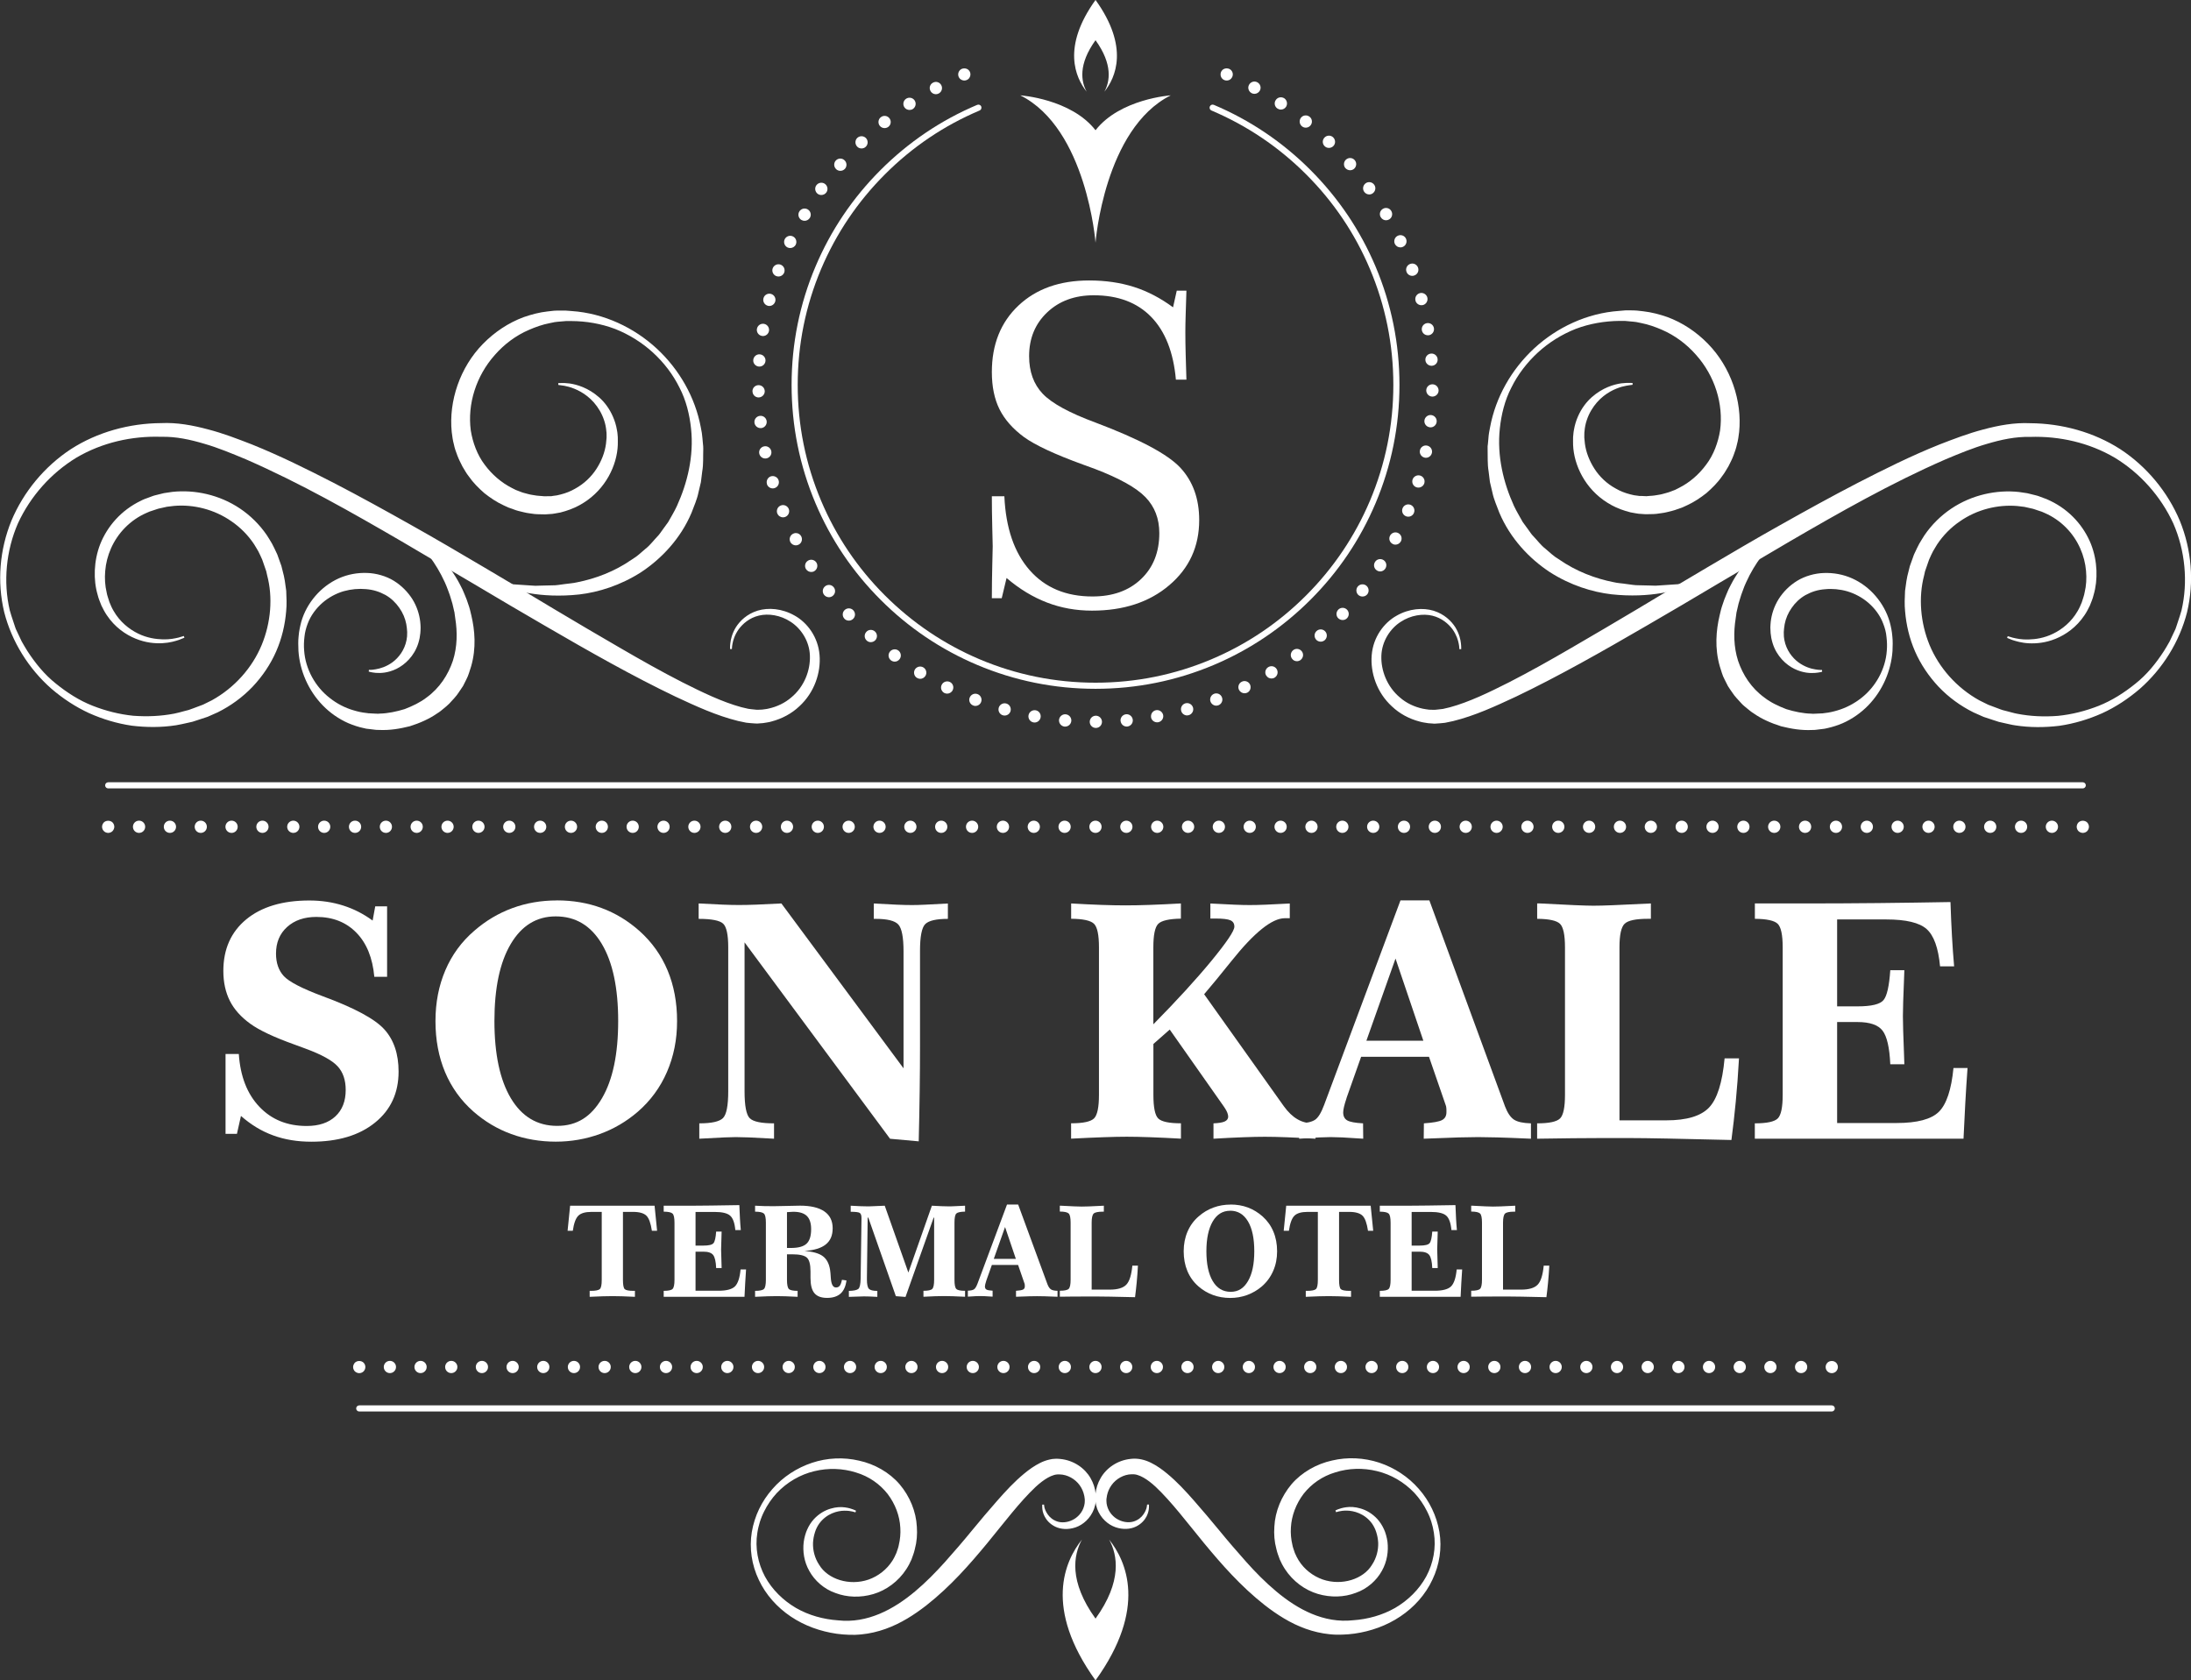 <?xml version="1.0" encoding="UTF-8"?>
<svg id="katman_2" data-name="katman 2" xmlns="http://www.w3.org/2000/svg" viewBox="0 0 408.09 312.99">
  <rect x="0" y="0" width="408.09" height="312.99" fill="#333333" stroke="none"/>
  <defs>
    <style>
      .cls-1 {
        fill: #fff;
      }
    </style>
  </defs>
  <g id="katman_1" data-name="katman 1">
    <g>
      <g>
        <g>
          <path class="cls-1" d="M218.06,17.76s-9.45.64-14.01,6.5c-4.56-5.86-14.01-6.5-14.01-6.5,12.37,6.19,14.01,27.42,14.01,27.44h0s0,0,0,0h0s0,0,0,0c0-.02,1.64-21.25,14.01-27.44Z"/>
          <path class="cls-1" d="M204.05,7.49c3.26,4.53,2.67,7.72,1.65,9.59,2.08-2.6,4.67-8.3-1.65-17.09-6.32,8.78-3.73,14.48-1.65,17.09-1.03-1.87-1.61-5.07,1.65-9.59Z"/>
        </g>
        <path class="cls-1" d="M204.05,128.3c-7.64,0-15.06-1.5-22.04-4.45-6.74-2.85-12.79-6.93-17.99-12.13-5.2-5.2-9.28-11.25-12.13-17.99-2.95-6.98-4.45-14.39-4.45-22.04s1.5-15.06,4.45-22.04c2.85-6.74,6.93-12.8,12.13-17.99,5.2-5.2,11.25-9.28,17.99-12.13.29-.12.63.01.75.3.12.29-.01.63-.3.75-6.6,2.79-12.54,6.79-17.63,11.89-5.09,5.09-9.09,11.03-11.89,17.63-2.89,6.84-4.36,14.1-4.36,21.59s1.47,14.75,4.36,21.59c2.79,6.61,6.79,12.54,11.89,17.63,5.1,5.09,11.03,9.09,17.63,11.89,6.84,2.89,14.1,4.36,21.59,4.36s14.75-1.47,21.59-4.36c6.6-2.79,12.54-6.79,17.63-11.89,5.09-5.09,9.09-11.03,11.89-17.63,2.89-6.84,4.36-14.1,4.36-21.59s-1.47-14.75-4.36-21.59c-2.79-6.61-6.79-12.54-11.89-17.63-5.09-5.09-11.03-9.09-17.63-11.89-.29-.12-.43-.46-.3-.75.12-.29.46-.43.75-.3,6.74,2.85,12.8,6.93,17.99,12.13,5.2,5.2,9.28,11.25,12.13,17.99,2.95,6.98,4.45,14.39,4.45,22.04s-1.5,15.06-4.45,22.04c-2.85,6.74-6.93,12.8-12.13,17.99s-11.25,9.28-17.99,12.13c-6.98,2.95-14.39,4.45-22.04,4.45Z"/>
        <g>
          <path class="cls-1" d="M228.48,15c-.31,0-.59-.11-.81-.33-.22-.22-.33-.5-.33-.81s.11-.59.33-.81c.42-.42,1.19-.42,1.61,0,.22.22.34.51.34.81s-.13.59-.34.81c-.21.22-.5.33-.8.33Z"/>
          <path class="cls-1" d="M202.97,134.45c0-.63.51-1.14,1.14-1.14h0c.63,0,1.14.51,1.14,1.14h0c0,.63-.5,1.14-1.14,1.14h0c-.63,0-1.14-.51-1.14-1.14ZM198.29,135.34c-.63-.06-1.09-.62-1.04-1.25h0c.06-.63.62-1.1,1.25-1.04h0c.63.06,1.1.62,1.04,1.25h0c-.06.59-.56,1.04-1.14,1.04h-.1ZM208.71,134.29c-.06-.63.4-1.19,1.03-1.25h0c.63-.06,1.19.41,1.25,1.04h0c.06.63-.4,1.18-1.04,1.25h-.1c-.58,0-1.07-.45-1.13-1.04ZM192.5,134.56c-.63-.11-1.04-.71-.93-1.33h0c.11-.63.71-1.04,1.34-.93h0c.62.11,1.03.71.91,1.34h0c-.1.55-.58.94-1.12.94h0c-.07,0-.14-.01-.21-.02ZM214.4,133.62c-.11-.63.3-1.22.91-1.34h0c.62-.11,1.21.3,1.34.91h0c.11.63-.3,1.22-.93,1.34h0c-.07.01-.14.01-.21.01h0c-.54,0-1.02-.38-1.12-.93ZM186.81,133.24h0c-.61-.17-.96-.8-.79-1.41h0c.17-.6.8-.96,1.41-.79h0c.61.16.96.8.79,1.41h0c-.14.5-.59.83-1.1.83h0c-.1,0-.21-.01-.31-.05ZM220.01,132.42c-.18-.61.17-1.25.79-1.42h0c.6-.16,1.23.18,1.41.8h0c.17.6-.18,1.23-.79,1.41h0c-.1.03-.21.05-.31.05h0c-.5,0-.96-.33-1.1-.83ZM181.27,131.41c-.59-.22-.89-.88-.66-1.47h0c.23-.58.88-.88,1.47-.65h0c.59.22.89.88.66,1.47h0c-.17.45-.61.73-1.07.73h0c-.13,0-.26-.02-.4-.08ZM225.48,130.72c-.23-.59.06-1.26.65-1.49h0c.59-.23,1.25.07,1.47.66h0c.23.58-.07,1.25-.65,1.47h0c-.14.05-.27.08-.41.08h0c-.46,0-.89-.29-1.06-.73ZM175.91,129.09c-.56-.29-.8-.97-.51-1.53h0c.27-.57.96-.8,1.53-.53h0c.56.27.8.96.51,1.53h0c-.19.4-.61.64-1.03.64h0c-.17,0-.34-.05-.5-.11ZM230.78,128.51c-.29-.57-.05-1.26.51-1.53h0c.56-.29,1.26-.05,1.53.51h0c.27.57.05,1.26-.51,1.53h0c-.17.08-.34.11-.51.11h0c-.41,0-.82-.23-1.02-.63ZM170.8,126.27c-.54-.32-.71-1.03-.39-1.57h0c.33-.54,1.04-.71,1.58-.38h0c.54.33.71,1.03.38,1.57h0c-.22.35-.59.55-.97.55h0c-.21,0-.41-.06-.59-.17ZM235.84,125.83c-.33-.54-.16-1.23.38-1.57h0c.54-.33,1.25-.17,1.58.38h0c.32.54.16,1.23-.38,1.57h0c-.18.12-.4.17-.59.17h0c-.39,0-.77-.19-.98-.55ZM165.96,123.01c-.5-.38-.61-1.1-.23-1.6h0c.37-.5,1.09-.62,1.6-.24h0c.5.38.61,1.1.23,1.6h0c-.23.31-.57.47-.91.47h0c-.24,0-.48-.08-.69-.23ZM240.65,122.69c-.39-.5-.27-1.22.23-1.6h0c.5-.38,1.22-.27,1.6.24h0c.38.5.27,1.21-.24,1.6h.01c-.21.15-.46.23-.69.23h0c-.35,0-.7-.16-.91-.47ZM161.44,119.32c-.48-.42-.51-1.14-.09-1.61h0c.41-.48,1.14-.51,1.61-.09h0c.47.42.51,1.14.09,1.61h0c-.23.25-.54.38-.86.38h0c-.27,0-.54-.09-.75-.29ZM245.14,119.14c-.42-.47-.38-1.19.09-1.61h0c.47-.42,1.19-.39,1.61.09h0c.42.47.38,1.19-.09,1.61h.01c-.23.19-.5.29-.77.29h0c-.32,0-.63-.13-.86-.38ZM157.27,115.23h0c-.43-.46-.4-1.19.06-1.61h0c.46-.43,1.19-.4,1.61.06h0c.43.46.41,1.19-.06,1.61h0c-.22.21-.5.31-.78.31h0c-.31,0-.61-.12-.83-.36ZM249.3,115.2c-.47-.43-.49-1.15-.06-1.62h0c.42-.46,1.14-.49,1.61-.06h0c.46.43.49,1.15.06,1.61h0c-.22.25-.53.36-.83.36h0c-.27,0-.56-.1-.78-.3ZM153.49,110.79c-.39-.5-.3-1.21.21-1.6h0c.5-.39,1.21-.3,1.6.21h0c.39.49.3,1.21-.21,1.6h0c-.21.16-.45.24-.7.24h0c-.34,0-.67-.16-.9-.45ZM253.08,110.89c-.5-.39-.59-1.11-.21-1.61h0c.38-.49,1.1-.59,1.6-.21h0c.5.39.59,1.11.21,1.61h0c-.23.29-.56.43-.9.43h0c-.24,0-.49-.07-.7-.23ZM150.13,106.02h0c-.34-.54-.18-1.25.35-1.58h0c.53-.34,1.23-.19,1.58.34h0c.33.53.18,1.23-.35,1.58h0c-.18.13-.4.18-.61.18h0c-.38,0-.75-.19-.97-.53ZM256.45,106.25c-.53-.34-.69-1.04-.34-1.58h0c.33-.54,1.04-.69,1.58-.35h0c.53.34.69,1.04.34,1.58h.01c-.23.34-.59.54-.97.54h0c-.22,0-.42-.06-.62-.18ZM147.21,100.96c-.29-.56-.07-1.25.5-1.54h0c.56-.29,1.25-.07,1.53.49h0c.29.56.07,1.26-.49,1.54h0c-.17.09-.34.13-.53.13h0c-.41,0-.81-.23-1.02-.62ZM259.4,101.32c-.57-.29-.79-.97-.5-1.53h0c.29-.57.98-.79,1.54-.5h0c.56.29.78.98.49,1.54h0c-.21.39-.61.62-1.02.62h0c-.17,0-.35-.03-.51-.13ZM144.78,95.65c-.23-.58.05-1.26.64-1.49h0c.58-.24,1.25.05,1.49.63h0c.23.58-.05,1.25-.64,1.49h0c-.14.06-.29.08-.42.08h0c-.46,0-.88-.26-1.06-.71ZM261.87,96.16c-.58-.24-.87-.9-.63-1.49h0c.23-.59.9-.87,1.49-.64h0c.58.24.87.9.63,1.49h0c-.17.45-.6.72-1.05.72h0c-.15,0-.29-.02-.43-.08ZM142.85,90.15c-.18-.61.16-1.25.75-1.43h0c.61-.17,1.25.16,1.43.77h0c.18.61-.16,1.25-.77,1.43h0c-.1.03-.22.05-.33.05h0c-.49,0-.94-.32-1.09-.81ZM263.87,90.78c-.61-.18-.95-.81-.78-1.42h0c.18-.61.82-.95,1.43-.78h0c.61.18.95.82.77,1.43h0c-.15.49-.61.81-1.1.81h0c-.1,0-.22-.01-.32-.05ZM141.42,84.49h0c-.13-.62.27-1.22.89-1.35h0c.62-.13,1.22.27,1.35.89h0c.13.62-.27,1.22-.89,1.35h0c-.08.01-.15.02-.23.02h0c-.54,0-1.01-.38-1.12-.91ZM265.36,85.24c-.62-.13-1.02-.73-.89-1.35h0c.12-.62.72-1.02,1.34-.89h0c.62.13,1.02.72.9,1.34h0c-.11.55-.59.93-1.13.93h0c-.07,0-.15-.01-.22-.02ZM140.52,78.72c-.07-.63.39-1.19,1.02-1.26h0c.63-.07,1.19.38,1.26,1.01h0c.07.63-.39,1.2-1.01,1.27h-.13c-.58,0-1.07-.43-1.14-1.02ZM266.33,79.59c-.63-.07-1.09-.63-1.02-1.26h0c.07-.63.64-1.09,1.26-1.02h0c.63.07,1.09.63,1.02,1.26h0c-.06.59-.56,1.03-1.13,1.03h0s-.08,0-.12-.01ZM140.15,72.89c-.01-.63.49-1.14,1.12-1.15h0c.63-.01,1.15.48,1.17,1.12h0c.01.63-.49,1.14-1.12,1.17h-.02c-.63,0-1.13-.5-1.14-1.13ZM266.78,73.87c-.63-.01-1.14-.53-1.13-1.17h0c.01-.63.54-1.13,1.17-1.12h0c.63.01,1.13.53,1.13,1.17h0c-.01.62-.53,1.12-1.15,1.12h-.01ZM141.36,68.28c-.63-.05-1.11-.59-1.06-1.22h0c.05-.63.59-1.11,1.22-1.06h0c.63.05,1.11.59,1.06,1.22h0c-.05.61-.55,1.06-1.14,1.06h-.08ZM265.49,67.08c-.05-.63.43-1.18,1.06-1.22h0c.63-.05,1.18.42,1.22,1.05h0c.05.63-.42,1.18-1.06,1.22h-.08c-.59,0-1.1-.46-1.14-1.05ZM141.92,62.57c-.62-.09-1.04-.69-.94-1.3h0c.1-.63.69-1.05,1.31-.95h0c.62.1,1.04.69.94,1.31h0c-.09.56-.57.96-1.12.96h0c-.07,0-.13-.01-.19-.02ZM264.83,61.5c-.1-.63.32-1.21.94-1.31h0c.62-.1,1.21.31,1.31.94h0c.1.62-.32,1.21-.94,1.31h0c-.07.01-.13.01-.19.01h0c-.55,0-1.03-.39-1.12-.95ZM143.01,56.95c-.61-.16-.97-.79-.81-1.39h0c.15-.62.78-.98,1.39-.82h0c.61.16.97.79.81,1.39h0c-.14.51-.59.86-1.11.86h0c-.09,0-.18-.01-.29-.03ZM263.65,55.99h0c-.17-.61.21-1.23.81-1.39h0c.6-.16,1.23.21,1.39.81h0c.16.62-.21,1.25-.81,1.41h0c-.1.02-.19.03-.29.03h0c-.51,0-.98-.34-1.11-.86ZM144.61,51.44c-.59-.22-.9-.87-.69-1.46h0c.22-.59.87-.9,1.46-.69h0c.59.21.9.87.69,1.46h0c-.17.46-.61.75-1.07.75h0c-.13,0-.26-.02-.39-.07ZM261.97,50.62c-.22-.59.09-1.25.69-1.46h0c.59-.22,1.25.09,1.46.69h0c.22.59-.09,1.25-.69,1.46h0c-.13.05-.26.07-.39.07h0c-.47,0-.9-.29-1.07-.75ZM146.7,46.1c-.57-.27-.81-.95-.55-1.52h0c.27-.57.95-.82,1.52-.55h0c.57.26.82.95.55,1.52h0c-.19.41-.61.65-1.03.65h0c-.17,0-.33-.03-.49-.1ZM259.8,45.43c-.26-.57-.02-1.26.55-1.52h0c.57-.27,1.26-.03,1.52.54h0c.27.57.02,1.26-.55,1.52h0c-.15.08-.32.11-.48.11h0c-.44,0-.83-.24-1.04-.65ZM149.28,40.98c-.55-.32-.73-1.03-.41-1.57h0c.32-.55,1.02-.73,1.57-.41h0c.55.32.73,1.02.41,1.57h0c-.22.35-.59.56-.99.56h0c-.19,0-.39-.05-.57-.15ZM257.17,40.45c-.32-.54-.14-1.23.4-1.55h0c.55-.33,1.25-.15,1.57.4h0c.32.55.15,1.25-.4,1.57h0c-.18.1-.39.16-.58.16h0c-.39,0-.77-.21-.98-.57ZM152.31,36.11c-.5-.37-.63-1.09-.26-1.6h0c.38-.51,1.09-.63,1.6-.26h0c.51.37.63,1.09.26,1.6h0c-.23.31-.57.47-.93.47h0c-.24,0-.47-.07-.67-.21ZM254.1,35.74h0c-.37-.51-.25-1.22.26-1.6h0c.51-.37,1.22-.25,1.59.26h0c.38.51.25,1.23-.26,1.6h0c-.19.15-.43.22-.66.22h0c-.35,0-.71-.17-.93-.48ZM155.78,31.54c-.48-.41-.54-1.13-.13-1.61h0c.42-.48,1.14-.53,1.61-.11h0c.48.41.54,1.13.13,1.61h0c-.23.26-.55.39-.87.39h0c-.26,0-.53-.09-.74-.27ZM250.6,31.33h0c-.41-.48-.35-1.2.11-1.61h0c.48-.42,1.2-.37,1.61.1h0c.42.48.36,1.2-.11,1.62h0c-.21.18-.48.27-.74.27h0c-.32,0-.64-.14-.87-.39ZM159.65,27.3c-.43-.45-.42-1.18.02-1.61h0c.46-.43,1.18-.42,1.62.03h0c.43.45.42,1.18-.03,1.61h0c-.22.22-.5.32-.79.32h0c-.3,0-.61-.11-.82-.35ZM246.73,27.23h0c-.46-.43-.47-1.15-.03-1.61h0c.44-.46,1.17-.47,1.62-.03h0c.45.45.47,1.17.02,1.62h0c-.22.23-.53.34-.82.34h0c-.29,0-.57-.1-.79-.32ZM163.87,23.44c-.39-.49-.31-1.21.18-1.6h0c.49-.4,1.21-.32,1.6.17h0c.4.49.32,1.21-.17,1.6h0c-.22.17-.47.25-.72.25h0c-.33,0-.66-.14-.89-.42ZM242.5,23.53h0c-.49-.4-.57-1.12-.18-1.61h0c.39-.49,1.11-.57,1.6-.17h.01c.49.39.57,1.11.17,1.6h0c-.23.29-.56.43-.89.43h0c-.25,0-.5-.08-.71-.25ZM168.45,19.98c-.35-.53-.21-1.23.32-1.59h0c.53-.34,1.23-.21,1.59.32h0c.34.53.21,1.23-.33,1.59h0c-.19.13-.41.18-.63.18h0c-.37,0-.73-.17-.95-.5ZM237.94,20.22h0c-.53-.34-.68-1.05-.32-1.58h0c.34-.54,1.05-.67,1.59-.33h0c.51.35.66,1.06.32,1.59h0c-.22.33-.58.51-.96.51h0c-.22,0-.43-.07-.63-.19ZM173.31,16.94c-.31-.56-.1-1.25.46-1.54h0c.56-.31,1.25-.1,1.55.46h0c.3.56.09,1.25-.47,1.55h0c-.17.09-.35.14-.54.14h0c-.41,0-.8-.23-1.01-.61ZM233.11,17.34c-.55-.3-.77-.99-.47-1.54h0c.3-.56.99-.78,1.55-.47h0c.55.3.77.98.47,1.54h0c-.21.39-.61.61-1.02.61h0c-.18,0-.36-.05-.54-.14Z"/>
          <path class="cls-1" d="M179.61,15c-.3,0-.59-.13-.81-.33-.21-.22-.33-.5-.33-.81s.13-.59.33-.8c.42-.43,1.2-.43,1.62,0,.22.21.33.5.33.8s-.13.59-.33.81c-.22.21-.51.33-.81.33Z"/>
        </g>
        <path class="cls-1" d="M218.49,57.24l.69-3.1h1.8c-.05,1.69-.1,3.18-.14,4.47-.04,1.29-.06,2.37-.06,3.25,0,1.28.02,2.65.06,4.12.04,1.47.09,3.05.14,4.73h-1.96c-.46-5.12-2-9.01-4.61-11.69-2.61-2.68-6.18-4.02-10.69-4.02-3.54,0-6.43,1.06-8.67,3.18s-3.37,4.84-3.37,8.16c0,2.88.84,5.22,2.53,7,1.69,1.78,4.97,3.57,9.84,5.37,8.16,3.08,13.42,5.87,15.78,8.39,2.35,2.52,3.53,5.78,3.53,9.78,0,4.93-1.86,8.97-5.57,12.12-3.71,3.16-8.51,4.74-14.39,4.74-2.97,0-5.76-.5-8.39-1.51-2.63-1.01-5.14-2.53-7.53-4.57l-.9,3.76h-1.84c0-1.96.03-4.01.08-6.16.05-2.15.08-3.32.08-3.51,0-.22-.03-1.35-.08-3.41-.05-2.05-.08-4.02-.08-5.9h2.33c.27,5.91,1.84,10.49,4.71,13.76s6.77,4.9,11.7,4.9c3.76,0,6.77-1.07,9.04-3.23,2.27-2.15,3.41-5.01,3.41-8.57,0-2.69-.86-4.92-2.57-6.69-1.71-1.77-4.86-3.52-9.43-5.27-.49-.19-1.24-.46-2.25-.82-5.23-1.9-8.87-3.61-10.94-5.1-2.1-1.55-3.62-3.28-4.57-5.18-.95-1.9-1.43-4.22-1.43-6.94,0-5.14,1.65-9.27,4.96-12.39,3.31-3.12,7.7-4.67,13.17-4.67,3.05,0,5.84.41,8.37,1.22s4.95,2.08,7.27,3.8Z"/>
      </g>
      <g>
        <g>
          <path class="cls-1" d="M317.18,108.46s-.69.22-1.97.63c-.65.2-1.44.44-2.38.72-.98.19-2.1.41-3.36.66-2.54.43-5.68.62-9.3.23-3.61-.42-7.67-1.68-11.51-4.14-3.79-2.49-7.37-6.25-9.41-11.09-.45-1.23-1.01-2.43-1.28-3.74-.15-.65-.31-1.3-.46-1.95-.08-.67-.17-1.34-.25-2.01-.23-1.34-.14-2.72-.18-4.09v-.26c0-.07,0-.03,0-.18v-.12s.06-.5.06-.5l.09-1c.04-.65.16-1.35.31-2.06,1.04-5.56,3.96-10.73,8.2-14.66,4.22-3.91,9.85-6.58,15.83-6.99l1.17-.1h1.08c.36.02.71,0,1.09.04l1.16.13c1.55.18,3,.56,4.45,1.06,2.87,1.05,5.47,2.8,7.59,4.98,4.26,4.35,6.4,10.65,5.82,16.43-.1.78-.2,1.58-.4,2.28-.15.73-.4,1.43-.66,2.12-.25.69-.61,1.34-.93,2-.39.62-.72,1.27-1.18,1.84-.82,1.2-1.85,2.21-2.91,3.14-1.11.88-2.28,1.66-3.53,2.24l-.93.43-.96.34c-.63.25-1.29.38-1.94.55-.65.17-1.31.21-1.96.32-.32.04-.65.04-.98.05l-1.05.02-.87-.06-.43-.03-.51-.08c-.34-.06-.68-.11-1-.18l-.92-.26c-1.21-.37-2.35-.88-3.37-1.53-4.15-2.58-6.25-6.99-6.4-10.78,0-.5-.02-.9,0-1.45.06-.44.05-.8.15-1.29.16-.95.41-1.75.74-2.51.65-1.52,1.59-2.74,2.59-3.63,2.04-1.79,4.12-2.38,5.48-2.58.7-.07,1.22-.1,1.58-.08.35,0,.54.01.54.01v.34s-.18.02-.52.07c-.34.03-.84.14-1.47.29-1.24.36-3.07,1.13-4.64,2.91-.77.89-1.47,2-1.9,3.31-.22.64-.37,1.38-.42,2.06-.06.31-.02.8-.04,1.2.04.37.07.75.11,1.13.21,1.59.83,3.19,1.78,4.67.95,1.48,2.31,2.79,3.98,3.69.82.48,1.72.83,2.67,1.07l.72.17.68.09.34.05h.43s.87.04.87.04c-.15,0-.01,0-.04,0h.05s.1-.01.1-.01l.19-.02.39-.03c.26-.03.52-.02.78-.07.52-.1,1.05-.14,1.56-.29.51-.15,1.04-.26,1.54-.47l.76-.29.73-.37c1.96-.98,3.7-2.48,5.06-4.33,1.38-1.8,2.24-4.16,2.59-6.37.66-4.94-.99-10.18-4.49-14.09-1.72-1.96-3.89-3.6-6.35-4.66-1.22-.53-2.52-.99-3.81-1.24l-.97-.2c-.33-.06-.71-.07-1.06-.11l-1.07-.1h-.99c-2.76.03-5.55.5-8.16,1.49-2.6,1.03-5,2.53-7.04,4.4-2.03,1.87-3.73,4.09-4.93,6.52-1.25,2.4-1.88,5.07-2.15,7.59-.57,5.22.71,10.23,2.62,14.44.49,1.05,1.1,2.03,1.64,3.02.33.46.66.91.99,1.36.33.44.61.92,1.01,1.31.75.78,1.39,1.67,2.23,2.31.8.68,1.55,1.41,2.43,1.92,3.33,2.33,6.94,3.65,10.24,4.3.82.2,1.65.22,2.43.35.79.09,1.54.25,2.28.23.74.02,1.45.03,2.13.05.34.01.67.02,1,.03.32-.02.64-.04.94-.06,1.23-.08,2.34-.15,3.29-.22.97-.16,1.79-.29,2.45-.4,1.34-.2,2.05-.3,2.05-.3l.08.33Z"/>
          <path class="cls-1" d="M339.4,125.11s-.4.15-1.32.23c-.89.07-2.27.02-3.85-.75-1.54-.75-3.31-2.33-4.07-4.8-.1-.3-.16-.62-.24-.94-.04-.3-.09-.61-.13-.92-.03-.32-.04-.7-.05-1.06,0-.36.05-.7.07-1.05.16-1.41.63-2.87,1.46-4.21.84-1.33,2.01-2.54,3.47-3.43,1.43-.88,3.29-1.4,4.95-1.45,1.81-.07,3.62.26,5.28,1,1.66.74,3.16,1.87,4.36,3.27,1.2,1.39,2.11,3.03,2.63,4.8.24.89.43,1.79.5,2.72.1.86.07,1.82.03,2.75-.27,3.68-1.83,7.35-4.53,10.13-1.35,1.38-2.98,2.53-4.78,3.32-.91.38-1.85.69-2.81.9l-.36.08-.09.02h-.05s-.12.03-.12.03l-.17.02-.67.08c-.46.04-.84.14-1.38.12-2.07.1-3.92-.23-5.79-.69-1.83-.58-3.6-1.33-5.15-2.43-.41-.24-.76-.56-1.13-.85-.36-.31-.74-.58-1.06-.93-.62-.7-1.3-1.34-1.79-2.13-.26-.38-.53-.75-.77-1.14-.21-.41-.41-.81-.61-1.21-.44-.79-.63-1.66-.91-2.49-.97-3.37-.69-6.68-.03-9.47.08-.35.17-.7.25-1.04.1-.45.21-.66.31-1,.1-.31.21-.61.31-.91.13-.32.25-.63.38-.94.24-.63.52-1.21.81-1.75.27-.55.58-1.07.88-1.56,1.21-1.97,2.55-3.49,3.75-4.6,2.42-2.22,4.18-2.93,4.18-2.93l.17.3s-.36.27-.95.85c-.6.58-1.47,1.46-2.38,2.7-.92,1.24-1.92,2.82-2.78,4.74-.21.48-.44.97-.61,1.51-.2.53-.39,1.06-.54,1.6-.08.28-.17.54-.25.83-.07.31-.14.62-.22.94l-.11.48-.06.24s-.01.13-.02.18c-.04.31-.08.62-.13.94-.4,2.5-.39,5.26.45,7.88.87,2.59,2.46,5.08,4.91,6.85,1.19.93,2.61,1.58,4.07,2.15,1.49.46,3.14.81,4.65.84.36.06.86-.02,1.29-.02l.67-.03h.17c.09-.02-.07,0-.04,0h.04s.07-.02.07-.02l.3-.04c.81-.08,1.61-.27,2.39-.5,1.58-.47,3.09-1.25,4.42-2.3,2.68-2.08,4.52-5.38,4.76-8.82.07-.85.05-1.67-.06-2.57-.07-.83-.29-1.65-.59-2.42-.57-1.56-1.59-2.89-2.76-3.91-1.19-1.03-2.56-1.74-3.95-2.16-1.4-.4-2.82-.52-4.12-.39-1.45.1-2.56.5-3.66,1.09-1.06.6-1.94,1.45-2.58,2.39-.66.93-1.1,1.97-1.3,3.02-.1.55-.14,1-.17,1.49,0,.27.01.54.02.81.04.24.05.47.1.7.36,1.85,1.46,3.27,2.61,4.12,1.16.85,2.33,1.19,3.12,1.31.78.15,1.29.09,1.27.11l.03.34Z"/>
          <path class="cls-1" d="M373.9,118.48s.34.1,1,.3c.66.15,1.64.38,2.94.33,1.29-.03,2.91-.26,4.58-1.08,1.66-.8,3.39-2.18,4.56-4.22.3-.5.54-1.05.77-1.62.15-.53.45-1.28.53-1.85.3-1.21.39-2.62.26-4-.23-2.79-1.44-5.75-3.69-8.03-1.12-1.14-2.48-2.1-4.03-2.77l-.53-.23-.67-.22c-.43-.13-.92-.34-1.32-.4-.41-.09-.83-.18-1.25-.28-.44-.05-.89-.11-1.33-.16-3.59-.3-7.48.62-10.71,2.88-1.62,1.11-3.06,2.55-4.19,4.25-.28.43-.52.88-.79,1.32-.25.45-.44.93-.66,1.4l-.08.18s-.05.13-.01.02l-.03.1-.14.4-.28.81-.28.81-.17.76c-1.07,4.07-.71,8.77,1.02,12.98,1.76,4.22,5.03,7.95,9.28,10.3l1.64.81,1.76.66c.3.11.61.24.91.33l.89.23c.6.14,1.18.34,1.8.45,2.48.49,5.05.6,7.63.4,2.58-.26,5.13-.9,7.59-1.87,2.46-.98,4.74-2.43,6.83-4.12,2.12-1.67,3.85-3.81,5.33-6.1.35-.59.72-1.16,1.04-1.76l.88-1.86.22-.47.16-.46.33-1c.21-.67.46-1.33.63-2,1.24-5.3.69-11.13-1.53-16.21-2.33-5.05-6.17-9.36-10.89-12.23-4.77-2.81-10.33-4.06-15.78-3.88-2.75-.07-5.45.53-8.01,1.29-2.64.76-5.21,1.83-7.76,2.9-10.18,4.44-19.78,9.92-29,15.28-4.6,2.71-9.13,5.38-13.56,7.99-4.42,2.64-8.76,5.19-13.02,7.66-8.49,4.94-16.59,9.52-24.39,13.25-3.92,1.83-7.7,3.57-11.71,4.56-.51.11-1.02.21-1.52.32-.52.07-1.07.1-1.6.14-.16,0-.21.03-.46.02l-.35-.03-.7-.05c-.53-.09-1.1-.15-1.59-.3-1.99-.51-3.79-1.5-5.18-2.82-2.86-2.6-4.05-6.34-3.78-9.56.27-3.37,2.3-6.05,4.64-7.35,2.35-1.34,4.9-1.52,6.89-.92,2,.62,3.32,1.93,4.06,3.1.73,1.21.95,2.27,1.03,2.98.05.35.04.62.05.8,0,.18,0,.27,0,.27h-.34s0-.09-.02-.26c-.02-.17-.02-.43-.1-.75-.12-.65-.41-1.63-1.15-2.68-.75-1.01-2-2.11-3.77-2.54-1.73-.42-3.99-.11-5.91,1.16-1.92,1.24-3.48,3.58-3.58,6.28-.1,2.76,1.05,5.79,3.47,7.81,1.18,1.03,2.67,1.74,4.27,2.08.4.1.77.11,1.16.18l.71.02h.35s.17-.01.25-.02c.41-.05.82-.08,1.25-.14.44-.1.87-.21,1.32-.31,3.56-.97,7.26-2.76,11.02-4.66,3.77-1.93,7.64-4.1,11.62-6.42,3.97-2.32,8.09-4.71,12.29-7.23,4.2-2.52,8.52-5.12,12.96-7.73,4.44-2.62,8.98-5.3,13.66-7.92,4.67-2.63,9.45-5.27,14.37-7.82,4.92-2.53,9.95-5.04,15.24-7.16,2.66-1.03,5.33-2.06,8.16-2.8,2.87-.77,5.8-1.31,8.75-1.17,5.89.04,11.83,1.65,16.8,4.85,4.93,3.24,8.82,7.96,11.07,13.32,2.2,5.4,2.69,11.38,1.35,17.03-1.4,5.5-4.56,10.55-8.78,14.26-2.13,1.83-4.49,3.4-7.03,4.56-2.55,1.14-5.23,1.94-7.97,2.34-2.74.33-5.52.34-8.22-.08-.68-.09-1.36-.28-2.04-.42l-1.02-.23c-.32-.09-.62-.2-.93-.3l-1.91-.63-1.87-.83c-2.44-1.21-4.65-2.83-6.5-4.77-1.83-1.95-3.34-4.18-4.39-6.58-1.05-2.4-1.65-4.95-1.86-7.49-.13-1.27-.07-2.54-.01-3.79.16-1.25.31-2.47.67-3.72l.23-.92.29-.81.29-.81.14-.4.04-.1c.07-.18.05-.11.08-.18l.1-.21c.27-.55.51-1.12.81-1.65.32-.52.62-1.05.95-1.55,1.36-2,3.09-3.69,5.01-4.98,3.86-2.59,8.45-3.55,12.61-3.1.52.08,1.03.15,1.55.23.52.13,1.03.26,1.54.38.54.12.92.31,1.38.47l.66.24c.34.14.49.23.74.34,1.81.87,3.39,2.07,4.66,3.46,1.27,1.39,2.23,2.96,2.88,4.58.64,1.63.95,3.3,1.02,4.9.06,1.61-.1,3.12-.53,4.58-.18.78-.44,1.28-.7,1.99-.31.63-.62,1.24-1,1.79-1.48,2.22-3.5,3.62-5.37,4.38-1.88.77-3.63.91-5,.84-1.38-.07-2.4-.4-3.07-.61-.64-.26-.97-.39-.97-.39l.11-.32Z"/>
        </g>
        <g>
          <path class="cls-1" d="M90.98,108.13s.71.1,2.05.3c.67.11,1.49.24,2.45.4.96.06,2.06.14,3.29.22.31.02.62.04.94.06.32-.01.66-.02,1-.03.68-.02,1.39-.03,2.13-.05.74.02,1.5-.13,2.28-.23.78-.12,1.61-.15,2.43-.35,3.31-.66,6.92-1.97,10.24-4.3.88-.51,1.63-1.24,2.43-1.92.84-.64,1.48-1.53,2.23-2.31.39-.38.67-.86,1.01-1.31.33-.45.66-.9.99-1.36.55-.98,1.15-1.96,1.64-3.02,1.91-4.21,3.19-9.22,2.62-14.44-.27-2.52-.9-5.2-2.15-7.59-1.2-2.43-2.89-4.65-4.93-6.52-2.04-1.87-4.44-3.37-7.04-4.4-2.61-.99-5.4-1.47-8.16-1.48h-.99s-1.07.09-1.07.09c-.35.04-.73.05-1.06.11l-.97.2c-1.29.25-2.6.71-3.81,1.24-2.46,1.05-4.63,2.7-6.35,4.66-3.49,3.91-5.15,9.15-4.49,14.09.35,2.21,1.21,4.57,2.59,6.37,1.36,1.84,3.11,3.34,5.06,4.33l.73.37.76.29c.5.22,1.02.33,1.54.47.51.15,1.04.19,1.56.29.26.04.52.04.78.07l.39.03.19.02h.1s.05.01.05.01c-.02,0,.12,0-.04,0l.87-.02h.43s.34-.06.34-.06l.68-.09.72-.17c.95-.24,1.85-.59,2.67-1.07,1.67-.91,3.03-2.22,3.98-3.69.95-1.47,1.57-3.08,1.78-4.67.04-.38.07-.76.11-1.13-.01-.4.02-.89-.04-1.2-.05-.68-.2-1.42-.42-2.06-.43-1.31-1.13-2.42-1.9-3.31-1.57-1.78-3.41-2.55-4.64-2.91-.63-.16-1.13-.27-1.47-.29-.34-.04-.52-.07-.52-.07v-.34s.18,0,.54-.01c.36-.03.88,0,1.58.08,1.36.2,3.44.79,5.48,2.58,1.01.89,1.94,2.11,2.59,3.63.33.77.59,1.56.74,2.51.11.49.1.85.15,1.29.02.55,0,.95,0,1.45-.15,3.78-2.25,8.19-6.4,10.78-1.02.65-2.16,1.16-3.37,1.53l-.92.26c-.32.07-.67.12-1,.18l-.51.08-.43.03-.87.06-1.05-.02c-.32-.02-.65,0-.98-.05-.65-.1-1.31-.15-1.96-.32-.65-.16-1.31-.29-1.94-.55l-.96-.34-.93-.43c-1.25-.58-2.42-1.36-3.53-2.24-1.06-.93-2.09-1.95-2.91-3.14-.46-.56-.79-1.22-1.18-1.84-.32-.65-.67-1.31-.93-2-.26-.69-.52-1.39-.66-2.12-.2-.7-.3-1.5-.4-2.28-.59-5.78,1.55-12.08,5.82-16.43,2.13-2.17,4.72-3.92,7.59-4.98,1.45-.5,2.9-.89,4.45-1.06l1.16-.13c.38-.04.73-.02,1.09-.03h1.08s1.17.09,1.17.09c5.98.41,11.6,3.08,15.83,6.99,4.24,3.93,7.16,9.1,8.2,14.66.15.71.27,1.41.31,2.06l.09,1,.05.5v.12c.02.15.01.12.01.18v.26c-.05,1.37.05,2.75-.19,4.09-.08.67-.17,1.34-.25,2.01-.16.66-.31,1.31-.46,1.95-.27,1.31-.83,2.52-1.28,3.74-2.04,4.84-5.62,8.59-9.41,11.09-3.85,2.46-7.91,3.72-11.51,4.14-3.62.39-6.76.2-9.3-.23-1.26-.25-2.38-.47-3.36-.66-.94-.28-1.73-.52-2.38-.72-1.29-.41-1.97-.63-1.97-.63l.08-.33Z"/>
          <path class="cls-1" d="M68.72,124.77s.49.04,1.27-.11c.79-.13,1.96-.46,3.12-1.31,1.15-.85,2.25-2.27,2.61-4.12.04-.23.06-.47.1-.7,0-.26.01-.53.02-.81-.03-.5-.07-.95-.17-1.49-.2-1.04-.63-2.08-1.3-3.02-.65-.94-1.52-1.79-2.58-2.39-1.1-.59-2.21-.98-3.66-1.09-1.3-.12-2.72,0-4.12.39-1.39.41-2.76,1.13-3.95,2.16-1.17,1.03-2.19,2.36-2.76,3.91-.29.77-.51,1.59-.59,2.42-.11.9-.13,1.72-.06,2.57.24,3.44,2.07,6.74,4.76,8.82,1.33,1.06,2.84,1.84,4.42,2.3.79.24,1.58.42,2.39.5l.3.04h.07s.04.02.04.02c.03,0-.13-.01-.04,0h.17s.67.04.67.04c.43,0,.94.08,1.29.02,1.51-.03,3.16-.38,4.65-.84,1.47-.57,2.88-1.23,4.07-2.15,2.45-1.77,4.04-4.27,4.91-6.85.84-2.62.85-5.38.45-7.88-.04-.32-.09-.63-.13-.94,0-.06-.03-.2-.02-.18l-.06-.24-.11-.48c-.07-.32-.15-.63-.22-.94-.08-.3-.17-.56-.25-.83-.15-.54-.34-1.08-.54-1.6-.18-.53-.4-1.02-.61-1.51-.87-1.92-1.87-3.5-2.78-4.74-.92-1.24-1.78-2.12-2.38-2.7-.6-.59-.95-.85-.95-.85l.17-.3s1.75.71,4.18,2.93c1.2,1.11,2.54,2.62,3.75,4.6.3.49.61,1.01.88,1.56.29.54.57,1.12.81,1.75.12.31.25.62.38.94.1.3.21.61.31.91.1.34.21.55.31,1,.08.34.16.69.25,1.04.66,2.79.94,6.1-.03,9.47-.28.82-.48,1.69-.91,2.49-.2.4-.41.81-.61,1.21-.24.38-.51.76-.77,1.14-.49.79-1.17,1.43-1.79,2.13-.32.34-.7.62-1.06.93-.37.3-.72.61-1.13.85-1.55,1.09-3.32,1.85-5.15,2.43-1.88.47-3.73.79-5.79.69-.53.02-.91-.08-1.38-.12l-.67-.08-.17-.02-.12-.02h-.05s-.09-.03-.09-.03l-.36-.08c-.96-.2-1.9-.52-2.81-.9-1.8-.79-3.43-1.93-4.78-3.32-2.7-2.78-4.27-6.45-4.53-10.13-.04-.93-.07-1.89.03-2.75.07-.93.27-1.83.5-2.72.51-1.77,1.43-3.41,2.63-4.8,1.2-1.39,2.69-2.52,4.36-3.27,1.66-.74,3.48-1.07,5.28-1,1.66.05,3.52.57,4.95,1.45,1.46.9,2.63,2.11,3.47,3.43.83,1.34,1.3,2.8,1.46,4.21.03.36.07.69.07,1.05,0,.36-.02.74-.05,1.06-.04.31-.09.62-.13.92-.08.32-.14.64-.24.94-.77,2.47-2.53,4.04-4.07,4.8-1.58.77-2.96.82-3.85.75-.92-.08-1.3-.26-1.32-.23l.03-.34Z"/>
          <path class="cls-1" d="M34.3,118.8s-.33.13-.97.39c-.67.22-1.69.54-3.07.61-1.37.08-3.12-.07-5-.84-1.87-.76-3.89-2.15-5.37-4.38-.38-.55-.69-1.16-1-1.79-.26-.71-.52-1.21-.7-1.99-.43-1.45-.59-2.96-.53-4.58.07-1.6.38-3.27,1.02-4.9.65-1.62,1.61-3.19,2.88-4.58,1.27-1.39,2.85-2.59,4.66-3.46.25-.12.4-.21.74-.34l.66-.24c.46-.15.84-.35,1.38-.47.51-.13,1.03-.26,1.54-.38.51-.08,1.03-.15,1.55-.23,4.16-.45,8.75.51,12.61,3.1,1.92,1.29,3.65,2.98,5.01,4.98.34.5.63,1.03.95,1.55.3.53.54,1.1.81,1.65l.1.21c.03.07,0,0,.08.18l.04.1.14.4.29.81.29.81.23.92c.36,1.24.51,2.47.67,3.72.05,1.25.12,2.52-.01,3.79-.21,2.54-.81,5.09-1.86,7.49-1.05,2.4-2.55,4.63-4.39,6.58-1.85,1.94-4.06,3.56-6.5,4.77l-1.87.83-1.91.63c-.31.1-.61.21-.93.3l-1.02.23c-.68.14-1.36.32-2.04.42-2.71.42-5.48.41-8.22.08-2.74-.4-5.42-1.2-7.97-2.34-2.54-1.17-4.9-2.73-7.03-4.56-4.22-3.71-7.38-8.76-8.78-14.26-1.35-5.65-.85-11.63,1.35-17.03,2.25-5.36,6.14-10.08,11.07-13.32,4.97-3.2,10.91-4.81,16.8-4.85,2.96-.14,5.88.4,8.75,1.17,2.83.73,5.5,1.77,8.16,2.8,5.29,2.13,10.31,4.63,15.24,7.16,4.92,2.55,9.69,5.19,14.37,7.82,4.68,2.62,9.22,5.3,13.66,7.92,4.44,2.61,8.76,5.2,12.96,7.73,4.2,2.52,8.32,4.92,12.29,7.23,3.97,2.31,7.84,4.49,11.62,6.42,3.77,1.9,7.46,3.69,11.02,4.66.44.11.88.21,1.32.31.43.07.83.09,1.25.14.08.01.27.03.25.03h.35s.71-.03.71-.03c.39-.07.75-.07,1.16-.18,1.6-.34,3.09-1.06,4.27-2.08,2.43-2.01,3.58-5.05,3.47-7.81-.09-2.7-1.66-5.04-3.58-6.28-1.92-1.27-4.18-1.58-5.91-1.16-1.78.42-3.02,1.53-3.77,2.54-.74,1.05-1.03,2.02-1.15,2.68-.08.33-.08.58-.1.75-.02.17-.02.26-.02.26h-.34s0-.09,0-.27c0-.18,0-.45.05-.8.08-.7.3-1.77,1.03-2.98.74-1.17,2.05-2.48,4.06-3.1,1.99-.6,4.53-.42,6.89.92,2.34,1.3,4.37,3.98,4.64,7.35.27,3.22-.93,6.96-3.78,9.56-1.39,1.32-3.19,2.3-5.18,2.82-.49.15-1.06.21-1.59.3l-.7.05-.35.03c-.25,0-.3-.01-.46-.02-.53-.04-1.08-.07-1.6-.14-.5-.1-1.01-.21-1.52-.32-4.01-.99-7.78-2.72-11.71-4.56-7.8-3.73-15.9-8.31-24.39-13.25-4.25-2.46-8.59-5.02-13.02-7.66-4.43-2.61-8.96-5.28-13.56-7.99-9.22-5.36-18.83-10.84-29-15.28-2.55-1.06-5.12-2.14-7.76-2.9-2.56-.76-5.26-1.36-8.01-1.29-5.46-.18-11.01,1.07-15.78,3.88-4.72,2.87-8.56,7.18-10.89,12.23-2.22,5.08-2.77,10.91-1.53,16.21.17.67.42,1.34.63,2l.33,1,.16.46.22.47.88,1.86c.32.6.7,1.18,1.04,1.76,1.48,2.28,3.21,4.42,5.33,6.1,2.09,1.69,4.36,3.15,6.83,4.12,2.46.97,5.02,1.61,7.59,1.87,2.58.19,5.15.08,7.63-.4.62-.11,1.2-.3,1.8-.45l.89-.23c.3-.1.61-.22.91-.33l1.76-.66,1.64-.81c4.25-2.35,7.53-6.08,9.28-10.3,1.74-4.21,2.1-8.91,1.02-12.98l-.17-.76-.28-.81-.28-.81-.14-.4-.03-.1c.04.11-.01-.02-.01-.02l-.08-.18c-.23-.47-.41-.95-.66-1.4-.27-.44-.51-.89-.79-1.32-1.13-1.7-2.57-3.14-4.19-4.25-3.23-2.26-7.12-3.19-10.71-2.88-.45.05-.89.11-1.33.16-.42.09-.83.18-1.25.28-.4.06-.88.27-1.32.4l-.67.22-.53.23c-1.55.67-2.91,1.63-4.03,2.77-2.25,2.28-3.46,5.24-3.69,8.03-.13,1.39-.03,2.79.26,4,.08.58.39,1.32.53,1.85.23.57.47,1.12.77,1.62,1.17,2.04,2.9,3.41,4.56,4.22,1.67.82,3.29,1.04,4.58,1.08,1.31.04,2.29-.18,2.94-.33.66-.2,1-.3,1-.3l.11.32Z"/>
        </g>
      </g>
      <g>
        <path class="cls-1" d="M387.94,146.85H20.15c-.32,0-.57-.26-.57-.57s.26-.57.57-.57h367.78c.32,0,.57.26.57.57s-.26.57-.57.57Z"/>
        <g>
          <path class="cls-1" d="M20.15,155.14c-.31,0-.61-.13-.81-.34-.21-.21-.33-.49-.33-.8s.13-.59.33-.81c.41-.41,1.2-.42,1.62,0,.21.22.33.51.33.81s-.13.59-.34.81c-.21.21-.5.33-.8.33Z"/>
          <path class="cls-1" d="M381.04,154c0-.63.51-1.14,1.14-1.14h0c.63,0,1.14.51,1.14,1.14h0c0,.63-.51,1.14-1.14,1.14h0c-.63,0-1.14-.51-1.14-1.14ZM375.3,154c0-.63.51-1.14,1.14-1.14h0c.64,0,1.14.51,1.14,1.14h0c0,.63-.5,1.14-1.14,1.14h0c-.63,0-1.14-.51-1.14-1.14ZM369.55,154c0-.63.51-1.14,1.14-1.14h0c.64,0,1.14.51,1.14,1.14h0c0,.63-.5,1.14-1.14,1.14h0c-.63,0-1.14-.51-1.14-1.14ZM363.81,154c0-.63.5-1.14,1.13-1.14h0c.64,0,1.15.51,1.15,1.14h0c0,.63-.51,1.14-1.15,1.14h0c-.63,0-1.13-.51-1.13-1.14ZM358.06,154c0-.63.51-1.14,1.14-1.14h0c.63,0,1.14.51,1.14,1.14h0c0,.63-.51,1.14-1.14,1.14h0c-.63,0-1.14-.51-1.14-1.14ZM352.31,154c0-.63.51-1.14,1.14-1.14h0c.63,0,1.14.51,1.14,1.14h0c0,.63-.51,1.14-1.14,1.14h0c-.63,0-1.14-.51-1.14-1.14ZM346.57,154c0-.63.51-1.14,1.14-1.14h0c.63,0,1.14.51,1.14,1.14h0c0,.63-.51,1.14-1.14,1.14h0c-.63,0-1.14-.51-1.14-1.14ZM340.82,154c0-.63.51-1.14,1.14-1.14h0c.63,0,1.14.51,1.14,1.14h0c0,.63-.51,1.14-1.14,1.14h0c-.63,0-1.14-.51-1.14-1.14ZM335.07,154c0-.63.51-1.14,1.14-1.14h0c.64,0,1.14.51,1.14,1.14h0c0,.63-.5,1.14-1.14,1.14h0c-.63,0-1.14-.51-1.14-1.14ZM329.32,154c0-.63.51-1.14,1.14-1.14h0c.64,0,1.15.51,1.15,1.14h0c0,.63-.51,1.14-1.15,1.14h0c-.63,0-1.14-.51-1.14-1.14ZM323.58,154c0-.63.5-1.14,1.14-1.14h0c.63,0,1.14.51,1.14,1.14h0c0,.63-.51,1.14-1.14,1.14h0c-.64,0-1.14-.51-1.14-1.14ZM317.83,154c0-.63.51-1.14,1.14-1.14h0c.63,0,1.14.51,1.14,1.14h0c0,.63-.51,1.14-1.14,1.14h0c-.63,0-1.14-.51-1.14-1.14ZM312.09,154c0-.63.51-1.14,1.14-1.14h0c.63,0,1.14.51,1.14,1.14h0c0,.63-.51,1.14-1.14,1.14h0c-.63,0-1.14-.51-1.14-1.14ZM306.34,154c0-.63.51-1.14,1.14-1.14h0c.63,0,1.14.51,1.14,1.14h0c0,.63-.51,1.14-1.14,1.14h0c-.63,0-1.14-.51-1.14-1.14ZM300.59,154c0-.63.51-1.14,1.14-1.14h0c.63,0,1.14.51,1.14,1.14h0c0,.63-.51,1.14-1.14,1.14h0c-.63,0-1.14-.51-1.14-1.14ZM294.84,154c0-.63.51-1.14,1.15-1.14h0c.63,0,1.13.51,1.13,1.14h0c0,.63-.5,1.14-1.13,1.14h0c-.64,0-1.15-.51-1.15-1.14ZM289.1,154c0-.63.5-1.14,1.14-1.14h0c.63,0,1.14.51,1.14,1.14h0c0,.63-.51,1.14-1.14,1.14h0c-.64,0-1.14-.51-1.14-1.14ZM283.36,154c0-.63.5-1.14,1.14-1.14h0c.63,0,1.14.51,1.14,1.14h0c0,.63-.51,1.14-1.14,1.14h0c-.64,0-1.14-.51-1.14-1.14ZM277.61,154c0-.63.51-1.14,1.14-1.14h0c.63,0,1.14.51,1.14,1.14h0c0,.63-.51,1.14-1.14,1.14h0c-.63,0-1.14-.51-1.14-1.14ZM271.86,154c0-.63.51-1.14,1.14-1.14h0c.63,0,1.14.51,1.14,1.14h0c0,.63-.51,1.14-1.14,1.14h0c-.63,0-1.14-.51-1.14-1.14ZM266.11,154c0-.63.51-1.14,1.14-1.14h0c.63,0,1.14.51,1.14,1.14h0c0,.63-.51,1.14-1.14,1.14h0c-.63,0-1.14-.51-1.14-1.14ZM260.36,154c0-.63.51-1.14,1.14-1.14h0c.64,0,1.14.51,1.14,1.14h0c0,.63-.5,1.14-1.14,1.14h0c-.63,0-1.14-.51-1.14-1.14ZM254.63,154c0-.63.5-1.14,1.14-1.14h0c.63,0,1.14.51,1.14,1.14h0c0,.63-.51,1.14-1.14,1.14h0c-.64,0-1.14-.51-1.14-1.14ZM248.88,154c0-.63.5-1.14,1.14-1.14h0c.63,0,1.14.51,1.14,1.14h0c0,.63-.51,1.14-1.14,1.14h0c-.64,0-1.14-.51-1.14-1.14ZM243.13,154c0-.63.51-1.14,1.14-1.14h0c.63,0,1.14.51,1.14,1.14h0c0,.63-.51,1.14-1.14,1.14h0c-.63,0-1.14-.51-1.14-1.14ZM237.38,154c0-.63.51-1.14,1.14-1.14h0c.63,0,1.14.51,1.14,1.14h0c0,.63-.51,1.14-1.14,1.14h0c-.63,0-1.14-.51-1.14-1.14ZM231.63,154c0-.63.51-1.14,1.14-1.14h0c.63,0,1.14.51,1.14,1.14h0c0,.63-.51,1.14-1.14,1.14h0c-.63,0-1.14-.51-1.14-1.14ZM225.88,154c0-.63.51-1.14,1.14-1.14h0c.64,0,1.14.51,1.14,1.14h0c0,.63-.5,1.14-1.14,1.14h0c-.63,0-1.14-.51-1.14-1.14ZM220.14,154c0-.63.51-1.14,1.14-1.14h0c.64,0,1.15.51,1.15,1.14h0c0,.63-.51,1.14-1.15,1.14h0c-.63,0-1.14-.51-1.14-1.14ZM214.4,154c0-.63.5-1.14,1.14-1.14h0c.63,0,1.14.51,1.14,1.14h0c0,.63-.51,1.14-1.14,1.14h0c-.64,0-1.14-.51-1.14-1.14ZM208.65,154c0-.63.51-1.14,1.14-1.14h0c.63,0,1.14.51,1.14,1.14h0c0,.63-.51,1.14-1.14,1.14h0c-.63,0-1.14-.51-1.14-1.14ZM202.9,154c0-.63.51-1.14,1.14-1.14h0c.63,0,1.14.51,1.14,1.14h0c0,.63-.51,1.14-1.14,1.14h0c-.63,0-1.14-.51-1.14-1.14ZM197.15,154c0-.63.51-1.14,1.14-1.14h0c.63,0,1.14.51,1.14,1.14h0c0,.63-.51,1.14-1.14,1.14h0c-.63,0-1.14-.51-1.14-1.14ZM191.41,154c0-.63.51-1.14,1.14-1.14h0c.63,0,1.14.51,1.14,1.14h0c0,.63-.51,1.14-1.14,1.14h0c-.63,0-1.14-.51-1.14-1.14ZM185.66,154c0-.63.51-1.14,1.14-1.14h0c.64,0,1.15.51,1.15,1.14h0c0,.63-.51,1.14-1.15,1.14h0c-.63,0-1.14-.51-1.14-1.14ZM179.92,154c0-.63.5-1.14,1.14-1.14h0c.63,0,1.14.51,1.14,1.14h0c0,.63-.51,1.14-1.14,1.14h0c-.64,0-1.14-.51-1.14-1.14ZM174.17,154c0-.63.5-1.14,1.14-1.14h0c.63,0,1.14.51,1.14,1.14h0c0,.63-.51,1.14-1.14,1.14h0c-.64,0-1.14-.51-1.14-1.14ZM168.42,154c0-.63.51-1.14,1.14-1.14h0c.63,0,1.14.51,1.14,1.14h0c0,.63-.51,1.14-1.14,1.14h0c-.63,0-1.14-.51-1.14-1.14ZM162.68,154c0-.63.51-1.14,1.14-1.14h0c.63,0,1.14.51,1.14,1.14h0c0,.63-.51,1.14-1.14,1.14h0c-.63,0-1.14-.51-1.14-1.14ZM156.93,154c0-.63.51-1.14,1.14-1.14h0c.63,0,1.14.51,1.14,1.14h0c0,.63-.51,1.14-1.14,1.14h0c-.63,0-1.14-.51-1.14-1.14ZM151.18,154c0-.63.51-1.14,1.14-1.14h0c.64,0,1.14.51,1.14,1.14h0c0,.63-.5,1.14-1.14,1.14h0c-.63,0-1.14-.51-1.14-1.14ZM145.44,154c0-.63.5-1.14,1.13-1.14h0c.64,0,1.15.51,1.15,1.14h0c0,.63-.51,1.14-1.15,1.14h0c-.63,0-1.13-.51-1.13-1.14ZM139.69,154c0-.63.5-1.14,1.14-1.14h0c.63,0,1.14.51,1.14,1.14h0c0,.63-.51,1.14-1.14,1.14h0c-.64,0-1.14-.51-1.14-1.14ZM133.94,154c0-.63.51-1.14,1.14-1.14h0c.63,0,1.14.51,1.14,1.14h0c0,.63-.51,1.14-1.14,1.14h0c-.63,0-1.14-.51-1.14-1.14ZM128.2,154c0-.63.51-1.14,1.14-1.14h0c.63,0,1.14.51,1.14,1.14h0c0,.63-.51,1.14-1.14,1.14h0c-.63,0-1.14-.51-1.14-1.14ZM122.45,154c0-.63.51-1.14,1.14-1.14h0c.63,0,1.14.51,1.14,1.14h0c0,.63-.51,1.14-1.14,1.14h0c-.63,0-1.14-.51-1.14-1.14ZM116.7,154c0-.63.51-1.14,1.14-1.14h0c.64,0,1.14.51,1.14,1.14h0c0,.63-.5,1.14-1.14,1.14h0c-.63,0-1.14-.51-1.14-1.14ZM110.95,154c0-.63.51-1.14,1.14-1.14h0c.64,0,1.14.51,1.14,1.14h0c0,.63-.5,1.14-1.14,1.14h0c-.63,0-1.14-.51-1.14-1.14ZM105.21,154c0-.63.5-1.14,1.14-1.14h0c.63,0,1.14.51,1.14,1.14h0c0,.63-.51,1.14-1.14,1.14h0c-.64,0-1.14-.51-1.14-1.14ZM99.47,154c0-.63.5-1.14,1.14-1.14h0c.63,0,1.14.51,1.14,1.14h0c0,.63-.51,1.14-1.14,1.14h0c-.64,0-1.14-.51-1.14-1.14ZM93.72,154c0-.63.51-1.14,1.14-1.14h0c.63,0,1.14.51,1.14,1.14h0c0,.63-.51,1.14-1.14,1.14h0c-.63,0-1.14-.51-1.14-1.14ZM87.97,154c0-.63.51-1.14,1.14-1.14h0c.63,0,1.14.51,1.14,1.14h0c0,.63-.51,1.14-1.14,1.14h0c-.63,0-1.14-.51-1.14-1.14ZM82.22,154c0-.63.51-1.14,1.14-1.14h0c.63,0,1.14.51,1.14,1.14h0c0,.63-.51,1.14-1.14,1.14h0c-.63,0-1.14-.51-1.14-1.14ZM76.47,154c0-.63.51-1.14,1.14-1.14h0c.64,0,1.14.51,1.14,1.14h0c0,.63-.5,1.14-1.14,1.14h0c-.63,0-1.14-.51-1.14-1.14ZM70.74,154c0-.63.5-1.14,1.14-1.14h0c.63,0,1.13.51,1.13,1.14h0c0,.63-.5,1.14-1.13,1.14h0c-.64,0-1.14-.51-1.14-1.14ZM64.99,154c0-.63.5-1.14,1.14-1.14h0c.63,0,1.14.51,1.14,1.14h0c0,.63-.51,1.14-1.14,1.14h0c-.64,0-1.14-.51-1.14-1.14ZM59.24,154c0-.63.51-1.14,1.14-1.14h0c.63,0,1.14.51,1.14,1.14h0c0,.63-.51,1.14-1.14,1.14h0c-.63,0-1.14-.51-1.14-1.14ZM53.49,154c0-.63.51-1.14,1.14-1.14h0c.63,0,1.14.51,1.14,1.14h0c0,.63-.51,1.14-1.14,1.14h0c-.63,0-1.14-.51-1.14-1.14ZM47.74,154c0-.63.51-1.14,1.14-1.14h0c.63,0,1.14.51,1.14,1.14h0c0,.63-.51,1.14-1.14,1.14h0c-.63,0-1.14-.51-1.14-1.14ZM41.99,154c0-.63.51-1.14,1.14-1.14h0c.64,0,1.14.51,1.14,1.14h0c0,.63-.5,1.14-1.14,1.14h0c-.63,0-1.14-.51-1.14-1.14ZM36.26,154c0-.63.5-1.14,1.13-1.14h0c.64,0,1.14.51,1.14,1.14h0c0,.63-.5,1.14-1.14,1.14h0c-.63,0-1.13-.51-1.13-1.14ZM30.51,154c0-.63.5-1.14,1.14-1.14h0c.63,0,1.14.51,1.14,1.14h0c0,.63-.51,1.14-1.14,1.14h0c-.64,0-1.14-.51-1.14-1.14ZM24.76,154c0-.63.5-1.14,1.14-1.14h0c.63,0,1.14.51,1.14,1.14h0c0,.63-.51,1.14-1.14,1.14h0c-.64,0-1.14-.51-1.14-1.14Z"/>
          <path class="cls-1" d="M387.94,155.14c-.3,0-.59-.13-.81-.33-.21-.22-.33-.51-.33-.81s.12-.59.33-.81c.43-.42,1.19-.42,1.62,0,.21.22.33.51.33.81s-.13.59-.33.81c-.22.21-.51.33-.81.33Z"/>
        </g>
      </g>
      <g>
        <path class="cls-1" d="M341.18,262.91H66.91c-.32,0-.57-.26-.57-.57s.26-.57.57-.57h274.27c.32,0,.57.26.57.57s-.26.57-.57.57Z"/>
        <g>
          <path class="cls-1" d="M341.18,255.77c-.3,0-.59-.13-.81-.33-.21-.22-.33-.51-.33-.81s.12-.59.33-.81c.43-.42,1.2-.42,1.62,0,.21.22.33.51.33.81s-.13.59-.33.81c-.22.21-.51.33-.81.33Z"/>
          <path class="cls-1" d="M334.33,254.62c0-.63.51-1.14,1.14-1.14h0c.63,0,1.14.51,1.14,1.14h0c0,.63-.51,1.14-1.14,1.14h0c-.63,0-1.14-.51-1.14-1.14ZM328.61,254.62c0-.63.51-1.14,1.14-1.14h0c.63,0,1.14.51,1.14,1.14h0c0,.63-.51,1.14-1.14,1.14h0c-.63,0-1.14-.51-1.14-1.14ZM322.9,254.62c0-.63.51-1.14,1.14-1.14h0c.63,0,1.14.51,1.14,1.14h0c0,.63-.51,1.14-1.14,1.14h0c-.63,0-1.14-.51-1.14-1.14ZM317.18,254.62c0-.63.51-1.14,1.14-1.14h0c.63,0,1.14.51,1.14,1.14h0c0,.63-.51,1.14-1.14,1.14h0c-.63,0-1.14-.51-1.14-1.14ZM311.47,254.62c0-.63.51-1.14,1.14-1.14h0c.63,0,1.14.51,1.14,1.14h0c0,.63-.51,1.14-1.14,1.14h0c-.63,0-1.14-.51-1.14-1.14ZM305.76,254.62c0-.63.51-1.14,1.14-1.14h0c.63,0,1.14.51,1.14,1.14h0c0,.63-.51,1.14-1.14,1.14h0c-.63,0-1.14-.51-1.14-1.14ZM300.04,254.62c0-.63.51-1.14,1.14-1.14h0c.63,0,1.14.51,1.14,1.14h0c0,.63-.51,1.14-1.14,1.14h0c-.63,0-1.14-.51-1.14-1.14ZM294.33,254.62c0-.63.51-1.14,1.14-1.14h0c.63,0,1.14.51,1.14,1.14h0c0,.63-.51,1.14-1.14,1.14h0c-.63,0-1.14-.51-1.14-1.14ZM288.61,254.62c0-.63.51-1.14,1.14-1.14h0c.63,0,1.14.51,1.14,1.14h0c0,.63-.51,1.14-1.14,1.14h0c-.63,0-1.14-.51-1.14-1.14ZM282.9,254.62c0-.63.51-1.14,1.14-1.14h0c.63,0,1.14.51,1.14,1.14h0c0,.63-.51,1.14-1.14,1.14h0c-.63,0-1.14-.51-1.14-1.14ZM277.19,254.62c0-.63.51-1.14,1.14-1.14h0c.63,0,1.14.51,1.14,1.14h0c0,.63-.51,1.14-1.14,1.14h0c-.63,0-1.14-.51-1.14-1.14ZM271.47,254.62c0-.63.51-1.14,1.14-1.14h0c.63,0,1.14.51,1.14,1.14h0c0,.63-.51,1.14-1.14,1.14h0c-.63,0-1.14-.51-1.14-1.14ZM265.76,254.62c0-.63.51-1.14,1.14-1.14h0c.63,0,1.14.51,1.14,1.14h0c0,.63-.51,1.14-1.14,1.14h0c-.63,0-1.14-.51-1.14-1.14ZM260.04,254.62c0-.63.51-1.14,1.14-1.14h0c.63,0,1.14.51,1.14,1.14h0c0,.63-.51,1.14-1.14,1.14h0c-.63,0-1.14-.51-1.14-1.14ZM254.33,254.62c0-.63.51-1.14,1.14-1.14h0c.63,0,1.14.51,1.14,1.14h0c0,.63-.51,1.14-1.14,1.14h0c-.63,0-1.14-.51-1.14-1.14ZM248.61,254.62c0-.63.51-1.14,1.14-1.14h0c.63,0,1.14.51,1.14,1.14h0c0,.63-.51,1.14-1.14,1.14h0c-.63,0-1.14-.51-1.14-1.14ZM242.9,254.62c0-.63.51-1.14,1.14-1.14h0c.63,0,1.14.51,1.14,1.14h0c0,.63-.51,1.14-1.14,1.14h0c-.63,0-1.14-.51-1.14-1.14ZM237.19,254.62c0-.63.51-1.14,1.14-1.14h0c.63,0,1.14.51,1.14,1.14h0c0,.63-.51,1.14-1.14,1.14h0c-.63,0-1.14-.51-1.14-1.14ZM231.47,254.62c0-.63.51-1.14,1.14-1.14h0c.63,0,1.14.51,1.14,1.14h0c0,.63-.51,1.14-1.14,1.14h0c-.63,0-1.14-.51-1.14-1.14ZM225.76,254.62c0-.63.51-1.14,1.14-1.14h0c.63,0,1.14.51,1.14,1.14h0c0,.63-.51,1.14-1.14,1.14h0c-.63,0-1.14-.51-1.14-1.14ZM220.04,254.62c0-.63.51-1.14,1.14-1.14h0c.63,0,1.14.51,1.14,1.14h0c0,.63-.51,1.14-1.14,1.14h0c-.63,0-1.14-.51-1.14-1.14ZM214.33,254.62c0-.63.51-1.14,1.14-1.14h0c.63,0,1.14.51,1.14,1.14h0c0,.63-.51,1.14-1.14,1.14h0c-.63,0-1.14-.51-1.14-1.14ZM208.62,254.62c0-.63.51-1.14,1.14-1.14h0c.63,0,1.14.51,1.14,1.14h0c0,.63-.51,1.14-1.14,1.14h0c-.63,0-1.14-.51-1.14-1.14ZM202.9,254.62c0-.63.51-1.14,1.14-1.14h0c.63,0,1.14.51,1.14,1.14h0c0,.63-.51,1.14-1.14,1.14h0c-.63,0-1.14-.51-1.14-1.14ZM197.19,254.62c0-.63.51-1.14,1.14-1.14h0c.63,0,1.14.51,1.14,1.14h0c0,.63-.51,1.14-1.14,1.14h0c-.63,0-1.14-.51-1.14-1.14ZM191.47,254.62c0-.63.51-1.14,1.14-1.14h0c.63,0,1.14.51,1.14,1.14h0c0,.63-.51,1.14-1.14,1.14h0c-.63,0-1.14-.51-1.14-1.14ZM185.76,254.62c0-.63.51-1.14,1.14-1.14h0c.63,0,1.14.51,1.14,1.14h0c0,.63-.51,1.14-1.14,1.14h0c-.63,0-1.14-.51-1.14-1.14ZM180.05,254.62c0-.63.51-1.14,1.14-1.14h0c.63,0,1.14.51,1.14,1.14h0c0,.63-.51,1.14-1.14,1.14h0c-.63,0-1.14-.51-1.14-1.14ZM174.33,254.62c0-.63.51-1.14,1.14-1.14h0c.63,0,1.14.51,1.14,1.14h0c0,.63-.51,1.14-1.14,1.14h0c-.63,0-1.14-.51-1.14-1.14ZM168.62,254.62c0-.63.51-1.14,1.14-1.14h0c.63,0,1.14.51,1.14,1.14h0c0,.63-.51,1.14-1.14,1.14h0c-.63,0-1.14-.51-1.14-1.14ZM162.9,254.62c0-.63.51-1.14,1.14-1.14h0c.63,0,1.14.51,1.14,1.14h0c0,.63-.51,1.14-1.14,1.14h0c-.63,0-1.14-.51-1.14-1.14ZM157.19,254.62c0-.63.51-1.14,1.14-1.14h0c.63,0,1.14.51,1.14,1.14h0c0,.63-.51,1.14-1.14,1.14h0c-.63,0-1.14-.51-1.14-1.14ZM151.48,254.62c0-.63.51-1.14,1.14-1.14h0c.63,0,1.14.51,1.14,1.14h0c0,.63-.51,1.14-1.14,1.14h0c-.63,0-1.14-.51-1.14-1.14ZM145.76,254.62c0-.63.51-1.14,1.14-1.14h0c.63,0,1.14.51,1.14,1.14h0c0,.63-.51,1.14-1.14,1.14h0c-.63,0-1.14-.51-1.14-1.14ZM140.05,254.62c0-.63.51-1.14,1.14-1.14h0c.63,0,1.14.51,1.14,1.14h0c0,.63-.51,1.14-1.14,1.14h0c-.63,0-1.14-.51-1.14-1.14ZM134.33,254.62c0-.63.51-1.14,1.14-1.14h0c.63,0,1.14.51,1.14,1.14h0c0,.63-.51,1.14-1.14,1.14h0c-.63,0-1.14-.51-1.14-1.14ZM128.62,254.62c0-.63.51-1.14,1.14-1.14h0c.63,0,1.14.51,1.14,1.14h0c0,.63-.51,1.14-1.14,1.14h0c-.63,0-1.14-.51-1.14-1.14ZM122.91,254.62c0-.63.51-1.14,1.14-1.14h0c.63,0,1.14.51,1.14,1.14h0c0,.63-.51,1.14-1.14,1.14h0c-.63,0-1.14-.51-1.14-1.14ZM117.19,254.62c0-.63.51-1.14,1.14-1.14h0c.63,0,1.14.51,1.14,1.14h0c0,.63-.51,1.14-1.14,1.14h0c-.63,0-1.14-.51-1.14-1.14ZM111.48,254.62c0-.63.51-1.14,1.14-1.14h0c.63,0,1.14.51,1.14,1.14h0c0,.63-.51,1.14-1.14,1.14h0c-.63,0-1.14-.51-1.14-1.14ZM105.76,254.62c0-.63.51-1.14,1.14-1.14h0c.63,0,1.14.51,1.14,1.14h0c0,.63-.51,1.14-1.14,1.14h0c-.63,0-1.14-.51-1.14-1.14ZM100.05,254.62c0-.63.51-1.14,1.14-1.14h0c.63,0,1.14.51,1.14,1.14h0c0,.63-.51,1.14-1.14,1.14h0c-.63,0-1.14-.51-1.14-1.14ZM94.34,254.62c0-.63.51-1.14,1.14-1.14h0c.63,0,1.14.51,1.14,1.14h0c0,.63-.51,1.14-1.14,1.14h0c-.63,0-1.14-.51-1.14-1.14ZM88.62,254.62c0-.63.51-1.14,1.14-1.14h0c.63,0,1.14.51,1.14,1.14h0c0,.63-.51,1.14-1.14,1.14h0c-.63,0-1.14-.51-1.14-1.14ZM82.91,254.62c0-.63.51-1.14,1.14-1.14h0c.63,0,1.14.51,1.14,1.14h0c0,.63-.51,1.14-1.14,1.14h0c-.63,0-1.14-.51-1.14-1.14ZM77.19,254.62c0-.63.51-1.14,1.14-1.14h0c.63,0,1.14.51,1.14,1.14h0c0,.63-.51,1.14-1.14,1.14h0c-.63,0-1.14-.51-1.14-1.14ZM71.48,254.62c0-.63.51-1.14,1.14-1.14h0c.63,0,1.14.51,1.14,1.14h0c0,.63-.51,1.14-1.14,1.14h0c-.63,0-1.14-.51-1.14-1.14Z"/>
          <path class="cls-1" d="M66.91,255.77c-.3,0-.59-.13-.81-.33-.21-.22-.33-.51-.33-.81s.13-.59.33-.81c.42-.42,1.2-.42,1.62,0,.21.22.33.5.33.81s-.13.59-.33.81c-.22.21-.51.33-.81.33Z"/>
        </g>
      </g>
      <g>
        <g>
          <path class="cls-1" d="M159.28,281.68s-.18-.05-.52-.14c-.34-.08-.83-.16-1.48-.15-1.26,0-3.32.51-4.7,2.41-.33.46-.61,1.03-.78,1.58-.23.73-.32,1.26-.37,1.97-.05,1.37.3,2.86,1.16,4.14,1.59,2.65,5.6,3.96,9.18,2.73,1.78-.63,3.41-1.86,4.48-3.57.12-.22.26-.43.37-.66l.16-.35.08-.17.04-.09.02-.04s.04-.1,0,.03c.18-.55.44-1.19.5-1.64.23-.96.35-2.11.27-3.19-.11-2.2-.95-4.41-2.36-6.27-1.45-1.84-3.46-3.28-5.93-4.01-2.42-.76-5.13-.87-7.73-.23-2.61.62-5.07,2.04-6.98,4.06-.94,1.02-1.74,2.18-2.36,3.43-.16.3-.3.65-.43.94-.12.34-.27.68-.37,1.02-.19.65-.37,1.34-.47,2.03-.45,2.78.1,5.67,1.42,8.14,1.34,2.46,3.41,4.47,5.79,5.86,2.4,1.38,5.11,2.11,7.81,2.3,5.48.61,10.35-2.03,14.36-5.39,2.02-1.69,3.85-3.57,5.58-5.49,1.72-1.93,3.39-3.86,4.97-5.8,1.58-1.94,3.18-3.8,4.76-5.61,1.59-1.81,3.18-3.53,5-5.03.91-.75,1.87-1.45,2.98-2,.55-.28,1.16-.5,1.8-.64.32-.08.66-.12,1-.13.19,0,.29-.02.56,0l.38.03c2.53.24,4.6,1.72,5.66,3.58.54.93.85,1.93.95,2.91.03.24.04.49.04.73,0,.14,0,.19,0,.4l-.03.3c0,.17-.08.49-.12.72-.06.24-.13.46-.2.68-.66,1.75-2.03,2.94-3.42,3.42-1.4.48-2.78.37-3.81-.13-1.02-.5-1.65-1.26-1.98-1.92-.34-.67-.41-1.24-.43-1.62-.02-.37,0-.56,0-.56h.34s-.05.78.68,1.82c.35.51.95,1.05,1.78,1.32.8.27,1.88.2,2.85-.29.97-.47,1.84-1.41,2.15-2.62.03-.15.06-.31.09-.45,0-.16.04-.23.03-.46v-.3s-.02-.14-.03-.21c-.02-.17-.03-.34-.08-.51-.14-.67-.42-1.33-.84-1.91-.82-1.15-2.27-2-3.75-2.02h-.38s-.14.01-.19.02c-.17.02-.33.05-.51.11-.35.11-.72.26-1.1.48-.75.42-1.52,1.02-2.27,1.71-2.99,2.82-5.85,6.64-9.05,10.53-3.22,3.89-6.79,7.99-11.29,11.53-2.25,1.75-4.76,3.38-7.63,4.4-1.43.51-2.94.87-4.49,1.02-.38.05-.8.05-1.2.08-.38,0-.67,0-1.13-.01-.76-.02-1.52-.09-2.27-.19-3.02-.43-5.98-1.48-8.54-3.2-2.55-1.71-4.68-4.08-5.97-6.85-1.32-2.76-1.79-5.9-1.3-8.89.51-3.02,1.85-5.76,3.84-8.02,1.96-2.26,4.55-3.94,7.37-4.88,2.82-.94,5.9-1.08,8.78-.4,2.85.62,5.63,2.17,7.55,4.41,1.9,2.25,3.06,5.07,3.2,7.9.1,1.43,0,2.78-.38,4.19-.17.76-.39,1.24-.59,1.83-.06.16-.03.08-.05.13l-.03.06-.06.12-.11.23-.22.46c-.15.31-.35.59-.52.88-1.48,2.29-3.74,3.93-6.14,4.64-2.41.71-4.9.62-7.04-.19-2.14-.73-3.9-2.32-4.87-4.08-1.02-1.77-1.27-3.73-1.06-5.43.11-.82.37-1.74.65-2.33.34-.77.75-1.37,1.23-1.91.97-1.05,2.09-1.67,3.12-1.97,1.03-.31,1.95-.34,2.66-.24.71.09,1.25.27,1.59.4.33.14.49.22.49.22l-.11.32Z"/>
          <path class="cls-1" d="M248.69,281.36s.17-.07.49-.22c.34-.13.88-.31,1.59-.4.72-.1,1.63-.07,2.66.24,1.03.3,2.15.92,3.12,1.97.48.54.88,1.14,1.23,1.91.28.59.54,1.51.65,2.33.2,1.7-.05,3.66-1.06,5.43-.97,1.76-2.73,3.35-4.87,4.08-2.13.81-4.63.9-7.04.19-2.4-.71-4.65-2.35-6.14-4.64-.17-.29-.37-.58-.52-.88l-.22-.46-.11-.23-.06-.12-.03-.06c-.02-.05,0,.03-.05-.13-.2-.59-.42-1.07-.59-1.83-.38-1.41-.48-2.76-.38-4.19.14-2.83,1.31-5.65,3.2-7.9,1.92-2.23,4.7-3.79,7.55-4.41,2.87-.68,5.95-.53,8.78.4,2.82.94,5.4,2.62,7.37,4.88,1.99,2.26,3.32,5.01,3.84,8.02.5,2.99.02,6.14-1.3,8.89-1.29,2.78-3.42,5.15-5.97,6.85-2.55,1.72-5.52,2.77-8.54,3.2-.76.1-1.51.17-2.27.19-.46.02-.74,0-1.13.01-.4-.02-.82-.03-1.2-.08-1.55-.15-3.06-.51-4.49-1.02-2.87-1.02-5.38-2.66-7.63-4.4-4.5-3.54-8.07-7.64-11.29-11.53-3.2-3.89-6.06-7.71-9.05-10.53-.75-.69-1.52-1.29-2.27-1.71-.38-.22-.75-.37-1.1-.48-.18-.06-.34-.09-.51-.11-.06,0-.21-.02-.19-.02h-.38c-1.48.02-2.93.87-3.75,2.03-.42.58-.7,1.24-.84,1.91-.04.17-.06.34-.08.51,0,.06-.02.21-.03.21v.3c0,.23.03.3.03.46.02.14.05.3.09.45.31,1.21,1.18,2.15,2.15,2.62.97.49,2.05.56,2.85.29.83-.27,1.43-.8,1.78-1.32.74-1.05.64-1.85.68-1.82h.34s.02.19,0,.56c-.02.37-.09.94-.43,1.62-.33.66-.96,1.42-1.98,1.92-1.03.5-2.41.61-3.81.13-1.4-.48-2.77-1.67-3.42-3.42-.08-.22-.14-.44-.2-.68-.04-.23-.11-.55-.12-.72l-.03-.3c-.01-.21,0-.26,0-.4,0-.24,0-.48.04-.73.1-.98.41-1.98.95-2.91,1.06-1.86,3.12-3.34,5.66-3.58l.38-.03c.27-.02.37,0,.56,0,.34.02.68.06,1,.13.64.14,1.25.36,1.8.64,1.11.55,2.07,1.25,2.98,2,1.82,1.5,3.41,3.22,5,5.03,1.58,1.81,3.17,3.67,4.76,5.61,1.58,1.94,3.25,3.86,4.97,5.8,1.72,1.93,3.56,3.8,5.58,5.49,4.01,3.37,8.88,6,14.36,5.39,2.71-.19,5.41-.93,7.81-2.3,2.38-1.39,4.45-3.4,5.79-5.86,1.32-2.47,1.87-5.36,1.42-8.14-.1-.7-.27-1.38-.47-2.03-.1-.33-.24-.68-.37-1.02-.13-.29-.27-.64-.43-.94-.62-1.26-1.42-2.41-2.36-3.43-1.91-2.02-4.38-3.44-6.98-4.06-2.6-.64-5.3-.54-7.73.23-2.47.73-4.48,2.17-5.93,4.01-1.41,1.86-2.24,4.08-2.36,6.27-.08,1.08.04,2.23.27,3.19.06.44.32,1.08.5,1.64-.05-.12,0,0,0-.03l.02.04.04.09.08.17.16.35c.11.23.25.44.37.66,1.06,1.71,2.7,2.94,4.48,3.57,3.59,1.23,7.59-.08,9.18-2.73.86-1.29,1.21-2.78,1.16-4.14-.05-.72-.14-1.24-.37-1.97-.17-.55-.46-1.12-.78-1.58-1.38-1.9-3.45-2.4-4.7-2.41-.66-.01-1.14.07-1.48.15-.34.09-.52.14-.52.14l-.11-.32Z"/>
        </g>
        <path class="cls-1" d="M204.05,301.49c-5-6.95-4.11-11.85-2.53-14.73-3.19,4-7.17,12.75,2.53,26.23,9.7-13.48,5.72-22.23,2.53-26.23,1.58,2.87,2.47,7.78-2.53,14.73Z"/>
      </g>
      <g>
        <path class="cls-1" d="M69.41,171.44l.48-2.62h2.21v13.12h-2.38c-.32-3.52-1.43-6.26-3.34-8.21-1.91-1.96-4.39-2.94-7.45-2.94-2.27,0-4.08.63-5.46,1.88s-2.06,2.9-2.06,4.95c0,1.75.49,3.15,1.46,4.2.97,1.05,3.38,2.3,7.21,3.73,5.9,2.17,9.74,4.23,11.51,6.19,1.77,1.96,2.65,4.58,2.65,7.86,0,3.98-1.47,7.15-4.4,9.51-2.93,2.37-6.88,3.55-11.85,3.55-2.6,0-4.98-.39-7.12-1.18-2.15-.78-4.14-1.99-5.99-3.62l-.75,3.34h-2.12v-14.88h2.47c.28,4.15,1.55,7.43,3.82,9.82,2.27,2.4,5.21,3.59,8.82,3.59,2.29,0,4.07-.6,5.35-1.79,1.28-1.19,1.92-2.83,1.92-4.92,0-1.85-.5-3.32-1.51-4.41-1-1.09-2.99-2.19-5.95-3.28-.46-.18-1.15-.44-2.09-.77-3.82-1.37-6.56-2.66-8.23-3.88-1.73-1.25-3-2.67-3.8-4.26-.8-1.59-1.21-3.45-1.21-5.57,0-4.05,1.42-7.25,4.26-9.6,2.84-2.34,6.76-3.52,11.75-3.52,2.23,0,4.33.31,6.31.94,1.98.63,3.8,1.56,5.47,2.79Z"/>
        <path class="cls-1" d="M103.72,167.71c2.98,0,5.75.47,8.32,1.42,2.56.94,4.92,2.37,7.07,4.28,2.31,2.07,4.05,4.51,5.23,7.33,1.18,2.82,1.77,5.97,1.77,9.45s-.63,6.57-1.88,9.47c-1.25,2.89-3.07,5.37-5.46,7.44-2.11,1.81-4.46,3.19-7.06,4.13-2.6.94-5.34,1.42-8.2,1.42s-5.7-.47-8.29-1.42c-2.58-.94-4.93-2.34-7.04-4.19-2.33-2.05-4.08-4.49-5.28-7.33-1.19-2.84-1.79-6.01-1.79-9.51s.62-6.62,1.85-9.5c1.23-2.87,3.03-5.32,5.4-7.35,2.13-1.85,4.48-3.25,7.07-4.2,2.58-.95,5.35-1.43,8.29-1.43ZM103.51,170.69c-3.56,0-6.35,1.71-8.38,5.14-2.03,3.43-3.04,8.21-3.04,14.35s1.02,10.98,3.07,14.4c2.05,3.42,4.92,5.13,8.62,5.13s6.34-1.72,8.35-5.16c2.01-3.44,3.01-8.23,3.01-14.37s-1.02-10.98-3.06-14.38c-2.04-3.41-4.89-5.11-8.57-5.11Z"/>
        <path class="cls-1" d="M130.13,168.28c1.77.1,3.25.17,4.44.22,1.19.05,2.22.07,3.07.07.91,0,2-.02,3.26-.07,1.26-.05,2.81-.12,4.64-.22l22.75,30.71v-21.79c0-2.64-.33-4.31-.98-5.01-.66-.7-2.06-1.04-4.2-1.04h-.36v-2.86c1.75.1,3.18.17,4.29.22,1.11.05,2.07.07,2.86.07.6,0,1.41-.02,2.43-.07,1.02-.05,2.43-.12,4.22-.22v2.86c-2.17,0-3.57.33-4.22.98-.65.66-.97,2.32-.97,4.98v17.86c0,2.44-.02,5.17-.06,8.17-.04,3-.1,6.15-.18,9.45l-5.34-.48-27.1-36.58v27.72c0,2.72.32,4.4.97,5.04.65.64,2.15.95,4.52.95v2.86c-2.07-.12-3.62-.2-4.65-.24-1.03-.04-1.86-.06-2.47-.06-.52,0-1.23.02-2.15.06-.91.04-2.46.12-4.65.24v-2.86c2.29,0,3.76-.33,4.41-.98.66-.66.98-2.33.98-5.01v-26.8c0-2.34-.32-3.82-.95-4.41s-2.16-.89-4.56-.89v-2.86Z"/>
        <path class="cls-1" d="M199.5,168.28c2.05.12,3.91.21,5.59.27,1.68.06,3.19.09,4.55.09s2.82-.03,4.53-.09c1.71-.06,3.64-.15,5.78-.27v2.83c-2.21.04-3.61.36-4.22.97-.61.61-.91,2.06-.91,4.37v14.34c4.39-4.45,8-8.4,10.84-11.85,2.83-3.45,4.25-5.56,4.25-6.33,0-.58-.24-.97-.73-1.19-.49-.22-1.43-.33-2.82-.33h-.92v-2.8c1.85.1,3.34.17,4.47.22,1.13.05,2.09.07,2.86.07.81,0,1.8-.02,2.97-.07,1.16-.05,2.66-.12,4.49-.22v2.74h-.92c-2.38,0-5.69,2.65-9.93,7.96-2.07,2.58-3.77,4.65-5.1,6.2l14.85,20.87c.79,1.09,1.63,1.9,2.52,2.41.88.52,1.87.77,2.97.77h.39v2.86c-2.01-.12-3.79-.21-5.35-.27-1.56-.06-2.92-.09-4.07-.09s-2.47.03-4.08.09c-1.61.06-3.44.15-5.49.27v-2.86c.95-.04,1.64-.15,2.07-.34.43-.19.65-.48.67-.88,0-.46-.21-1-.63-1.64-.08-.12-.14-.21-.18-.27l-10.08-14.34-3.04,2.68v9.48c0,2.35.3,3.82.91,4.41s2.01.89,4.22.89v2.86c-2.17-.12-4.09-.21-5.77-.27-1.68-.06-3.12-.09-4.31-.09s-2.57.03-4.31.09c-1.74.06-3.76.15-6.07.27v-2.86c2.25,0,3.67-.31,4.28-.92.61-.62.91-2.08.91-4.38v-27.49c0-2.31-.31-3.76-.92-4.37-.62-.61-2.04-.92-4.26-.94v-2.86Z"/>
        <path class="cls-1" d="M260.86,167.71h5.37l14.1,38.4c.46,1.19,1.01,2,1.65,2.43.65.43,1.7.66,3.17.7v2.86c-2.7-.12-4.78-.2-6.25-.24-1.46-.04-2.66-.06-3.59-.06s-2.11.02-3.59.06c-1.48.04-3.66.12-6.54.24l.03-2.86c1.71-.12,2.84-.32,3.38-.61.55-.29.82-.78.82-1.48,0-.4,0-.68-.03-.85-.02-.17-.05-.3-.09-.4l-3.13-9.06h-12.64l-2.68,7.57-.06.21c-.4,1.19-.6,2.06-.6,2.59,0,.7.25,1.19.75,1.48.5.29,1.48.47,2.95.55l.03,2.86c-1.71-.12-3.01-.2-3.89-.24-.88-.04-1.61-.06-2.16-.06s-1.23.02-2.09.06c-.86.04-2.12.12-3.79.24v-2.86c1.37-.04,2.35-.26,2.95-.66.6-.4,1.16-1.32,1.7-2.77l14.22-38.1ZM259.93,178.53l-5.43,15.32h10.61l-5.19-15.32Z"/>
        <path class="cls-1" d="M286.32,168.28h.54c5.19.28,8.49.42,9.9.42.93,0,2.13-.03,3.58-.09,1.45-.06,3.84-.17,7.15-.33v2.86h-.54c-2.25,0-3.69.3-4.34.91-.65.61-.97,2.07-.97,4.4v32.23h8.73c3.78,0,6.42-.79,7.94-2.37s2.49-4.64,2.91-9.17h2.68c-.16,2.88-.36,5.57-.6,8.06-.24,2.49-.51,4.87-.81,7.14-4.83-.12-8.8-.21-11.92-.27-3.12-.06-5.39-.09-6.8-.09-4.81,0-8.42,0-10.82.03-2.4.02-4.62.05-6.65.09v-2.86c2.25,0,3.67-.31,4.28-.92.61-.62.91-2.08.91-4.38v-27.49c0-2.31-.31-3.76-.92-4.37-.62-.61-2.04-.92-4.26-.94v-2.86Z"/>
        <path class="cls-1" d="M363.29,168.01c.08,2.35.17,4.48.28,6.39.11,1.92.24,3.78.4,5.59h-2.62c-.32-3.42-1.15-5.73-2.49-6.93-1.34-1.2-3.85-1.8-7.53-1.8h-9.15v16.19h3.79c2.6,0,4.22-.39,4.86-1.18.64-.78,1.05-2.64,1.25-5.56h2.62c-.02.38-.04.93-.06,1.67-.14,3.34-.21,5.63-.21,6.89s.07,3.7.21,7.15c.02.8.04,1.4.06,1.82h-2.62c-.14-3.12-.62-5.21-1.45-6.28-.82-1.06-2.38-1.59-4.66-1.59h-3.79v18.81h11.06c3.86,0,6.49-.7,7.9-2.1,1.41-1.4,2.32-4.12,2.71-8.15h2.62c-.16,2.19-.3,4.38-.42,6.57-.12,2.2-.23,4.4-.33,6.6h-38.87v-2.86c2.25,0,3.67-.31,4.28-.92.61-.62.91-2.08.91-4.38v-27.49c0-2.31-.31-3.76-.92-4.37-.62-.61-2.04-.92-4.26-.94v-2.86h8.29c5.17,0,10.07-.02,14.7-.07,4.63-.05,9.11-.11,13.44-.19Z"/>
      </g>
      <g>
        <path class="cls-1" d="M106.2,224.58h15.72l.47,4.67h-.97c-.21-1.39-.54-2.33-1.01-2.8s-1.3-.72-2.5-.72h-1.88v12.65c0,.95.11,1.53.33,1.74.22.21.77.32,1.65.32h.25v1.11c-.89-.05-1.69-.08-2.38-.1-.7-.02-1.29-.03-1.77-.03s-1.1.01-1.81.03c-.71.02-1.53.06-2.47.1v-1.11h.21c.87,0,1.43-.11,1.67-.32.25-.21.37-.79.37-1.74v-12.65h-1.89c-1.18,0-2,.24-2.48.72s-.82,1.41-1.02,2.8h-.97l.47-4.67Z"/>
        <path class="cls-1" d="M137.71,224.48c.03.91.07,1.73.11,2.48.04.74.09,1.46.16,2.16h-1.02c-.12-1.32-.44-2.22-.96-2.68-.52-.47-1.49-.7-2.91-.7h-3.54v6.27h1.47c1.01,0,1.63-.15,1.88-.46s.41-1.02.49-2.15h1.02c0,.15-.02.36-.02.65-.05,1.29-.08,2.18-.08,2.67s.03,1.43.08,2.77c0,.31.02.54.02.7h-1.02c-.05-1.21-.24-2.02-.56-2.43s-.92-.62-1.81-.62h-1.47v7.28h4.28c1.49,0,2.51-.27,3.06-.81s.9-1.59,1.05-3.16h1.02c-.06.85-.11,1.69-.16,2.54-.05.85-.09,1.7-.13,2.56h-15.05v-1.11c.87,0,1.42-.12,1.66-.36.23-.24.35-.8.35-1.7v-10.64c0-.89-.12-1.46-.36-1.69-.24-.23-.79-.36-1.65-.36v-1.11h3.21c2,0,3.9,0,5.69-.03,1.79-.02,3.53-.04,5.2-.08Z"/>
        <path class="cls-1" d="M140.66,224.58c.53.03,1.08.05,1.64.07.56.02,1.16.02,1.79.02s1.44-.02,2.53-.05c1.09-.03,1.88-.05,2.38-.05,1.99,0,3.51.36,4.54,1.07,1.03.71,1.55,1.76,1.55,3.13s-.43,2.33-1.28,3.02-2.17,1.09-3.95,1.22c1.55.12,2.69.44,3.4.97.71.53,1.17,1.38,1.35,2.56.05.34.1.81.13,1.42.07,1.23.39,1.85.96,1.85.3,0,.53-.1.7-.31.17-.21.31-.58.42-1.12l.84.12c-.14,1.1-.51,1.92-1.1,2.45-.6.53-1.43.8-2.51.8s-1.87-.29-2.36-.88c-.49-.58-.73-1.53-.73-2.85v-1.21c0-1.32-.23-2.18-.7-2.58-.47-.4-1.37-.6-2.71-.6h-.97v4.75c0,.91.12,1.48.35,1.71.23.23.78.35,1.63.35v1.11c-.84-.05-1.58-.08-2.23-.1-.65-.02-1.21-.03-1.67-.03s-.99.01-1.67.03c-.67.02-1.46.06-2.35.1v-1.11c.87,0,1.42-.12,1.66-.36.23-.24.35-.8.35-1.7v-10.64c0-.89-.12-1.46-.36-1.69-.24-.23-.79-.36-1.65-.36v-1.11ZM146.59,232.45h.73c1.38,0,2.35-.27,2.91-.8.57-.53.85-1.43.85-2.71,0-1.12-.27-1.93-.8-2.45s-1.37-.78-2.52-.78c-.11,0-.29,0-.56.03-.27.02-.47.03-.62.04v6.67Z"/>
        <path class="cls-1" d="M158.45,224.58c.7.04,1.29.07,1.77.09.48.02.91.03,1.28.03.3,0,.69,0,1.17-.03.48-.02,1.18-.05,2.12-.09l4.4,12.45,4.38-12.45c.74.04,1.35.07,1.82.09.48.02.89.03,1.23.03s.75,0,1.23-.03c.48-.02,1.12-.05,1.9-.09v1.1c-.85.02-1.38.13-1.62.35-.23.22-.35.77-.35,1.67v10.68c0,.92.11,1.49.35,1.71.23.23.77.34,1.62.34v1.11c-.88-.05-1.64-.08-2.29-.1-.65-.02-1.19-.03-1.61-.03-.48,0-1.05.01-1.68.03-.64.02-1.36.06-2.17.1v-1.11c.86,0,1.41-.12,1.64-.35.23-.23.35-.8.35-1.7v-11.58h-.09l-5.24,14.77-1.8-.14-5.13-14.63h-.12l-.14,11.23v.3c0,.91.13,1.49.38,1.74.25.25.77.38,1.56.38v1.11c-.52-.03-1-.05-1.44-.07s-.78-.02-1.04-.02c-.41,0-1.15.02-2.24.07-.25,0-.44.02-.58.02v-1.11c.92-.02,1.5-.15,1.77-.38.26-.23.4-.86.42-1.89l.16-11.23v-.09c0-.48-.11-.8-.33-.94-.22-.14-.78-.21-1.68-.21v-1.11Z"/>
        <path class="cls-1" d="M187.56,224.36h2.08l5.46,14.86c.18.46.39.77.64.94s.66.26,1.23.27v1.11c-1.05-.05-1.85-.08-2.42-.09-.57-.02-1.03-.02-1.39-.02s-.82,0-1.39.02c-.57.02-1.42.05-2.53.09v-1.11c.67-.05,1.11-.12,1.32-.24.21-.11.32-.3.32-.57,0-.15,0-.26-.01-.33,0-.07-.02-.12-.03-.16l-1.21-3.51h-4.89l-1.04,2.93-.02.08c-.15.46-.23.8-.23,1,0,.27.1.46.29.57.19.11.57.18,1.14.21v1.11c-.65-.05-1.15-.08-1.49-.09-.34-.02-.62-.02-.84-.02s-.48,0-.81.02c-.33.02-.82.05-1.47.09v-1.11c.53-.02.91-.1,1.14-.25.23-.15.45-.51.66-1.07l5.5-14.75ZM187.2,228.55l-2.1,5.93h4.11l-2.01-5.93Z"/>
        <path class="cls-1" d="M197.41,224.58h.21c2.01.11,3.28.16,3.83.16.36,0,.82-.01,1.38-.03.56-.02,1.48-.07,2.77-.13v1.11h-.21c-.87,0-1.43.12-1.68.35-.25.23-.38.8-.38,1.7v12.47h3.38c1.46,0,2.49-.31,3.07-.92.59-.61.96-1.79,1.13-3.55h1.04c-.06,1.12-.14,2.16-.23,3.12-.09.97-.2,1.89-.31,2.76-1.87-.05-3.41-.08-4.62-.1-1.21-.02-2.08-.03-2.63-.03-1.86,0-3.26,0-4.19.01s-1.79.02-2.57.03v-1.11c.87,0,1.42-.12,1.66-.36.23-.24.35-.8.35-1.7v-10.64c0-.89-.12-1.46-.36-1.69-.24-.23-.79-.36-1.65-.36v-1.11Z"/>
        <path class="cls-1" d="M229.2,224.36c1.15,0,2.23.18,3.22.55.99.37,1.9.92,2.74,1.66.89.8,1.57,1.75,2.02,2.84.46,1.09.69,2.31.69,3.66s-.24,2.54-.73,3.66c-.49,1.12-1.19,2.08-2.11,2.88-.82.7-1.73,1.23-2.73,1.6-1.01.37-2.07.55-3.17.55s-2.21-.18-3.21-.55c-1-.37-1.91-.91-2.72-1.62-.9-.79-1.58-1.74-2.04-2.84-.46-1.1-.69-2.33-.69-3.68s.24-2.56.72-3.68c.48-1.11,1.17-2.06,2.09-2.84.82-.72,1.73-1.26,2.74-1.63,1-.37,2.07-.55,3.21-.55ZM229.12,225.52c-1.38,0-2.46.66-3.24,1.99-.78,1.33-1.18,3.18-1.18,5.56s.4,4.25,1.19,5.57c.79,1.32,1.9,1.98,3.33,1.98s2.45-.67,3.23-2,1.17-3.18,1.17-5.56-.39-4.25-1.18-5.57c-.79-1.32-1.89-1.98-3.32-1.98Z"/>
        <path class="cls-1" d="M239.58,224.58h15.72l.47,4.67h-.97c-.21-1.39-.54-2.33-1.01-2.8s-1.3-.72-2.5-.72h-1.88v12.65c0,.95.11,1.53.33,1.74.22.21.77.32,1.65.32h.25v1.11c-.89-.05-1.69-.08-2.38-.1-.7-.02-1.29-.03-1.77-.03s-1.1.01-1.81.03c-.71.02-1.53.06-2.47.1v-1.11h.21c.87,0,1.43-.11,1.67-.32.25-.21.37-.79.37-1.74v-12.65h-1.89c-1.18,0-2,.24-2.48.72s-.82,1.41-1.02,2.8h-.97l.47-4.67Z"/>
        <path class="cls-1" d="M271.09,224.48c.03.91.07,1.73.11,2.48.04.74.09,1.46.16,2.16h-1.02c-.12-1.32-.44-2.22-.96-2.68-.52-.47-1.49-.7-2.91-.7h-3.54v6.27h1.47c1.01,0,1.63-.15,1.88-.46s.41-1.02.49-2.15h1.02c0,.15-.02.36-.02.65-.05,1.29-.08,2.18-.08,2.67s.03,1.43.08,2.77c0,.31.02.54.02.7h-1.02c-.05-1.21-.24-2.02-.56-2.43s-.92-.62-1.81-.62h-1.47v7.28h4.28c1.49,0,2.51-.27,3.06-.81s.9-1.59,1.05-3.16h1.02c-.06.85-.11,1.69-.16,2.54-.05.85-.09,1.7-.13,2.56h-15.05v-1.11c.87,0,1.42-.12,1.66-.36.23-.24.35-.8.35-1.7v-10.64c0-.89-.12-1.46-.36-1.69-.24-.23-.79-.36-1.65-.36v-1.11h3.21c2,0,3.9,0,5.69-.03,1.79-.02,3.53-.04,5.2-.08Z"/>
        <path class="cls-1" d="M274.03,224.58h.21c2.01.11,3.28.16,3.83.16.36,0,.82-.01,1.38-.03.56-.02,1.48-.07,2.77-.13v1.11h-.21c-.87,0-1.43.12-1.68.35-.25.23-.38.8-.38,1.7v12.47h3.38c1.46,0,2.49-.31,3.07-.92.59-.61.96-1.79,1.13-3.55h1.04c-.06,1.12-.14,2.16-.23,3.12-.09.97-.2,1.89-.31,2.76-1.87-.05-3.41-.08-4.62-.1-1.21-.02-2.08-.03-2.63-.03-1.86,0-3.26,0-4.19.01s-1.79.02-2.57.03v-1.11c.87,0,1.42-.12,1.66-.36.23-.24.35-.8.35-1.7v-10.64c0-.89-.12-1.46-.36-1.69-.24-.23-.79-.36-1.65-.36v-1.11Z"/>
      </g>
    </g>
  </g>
</svg>